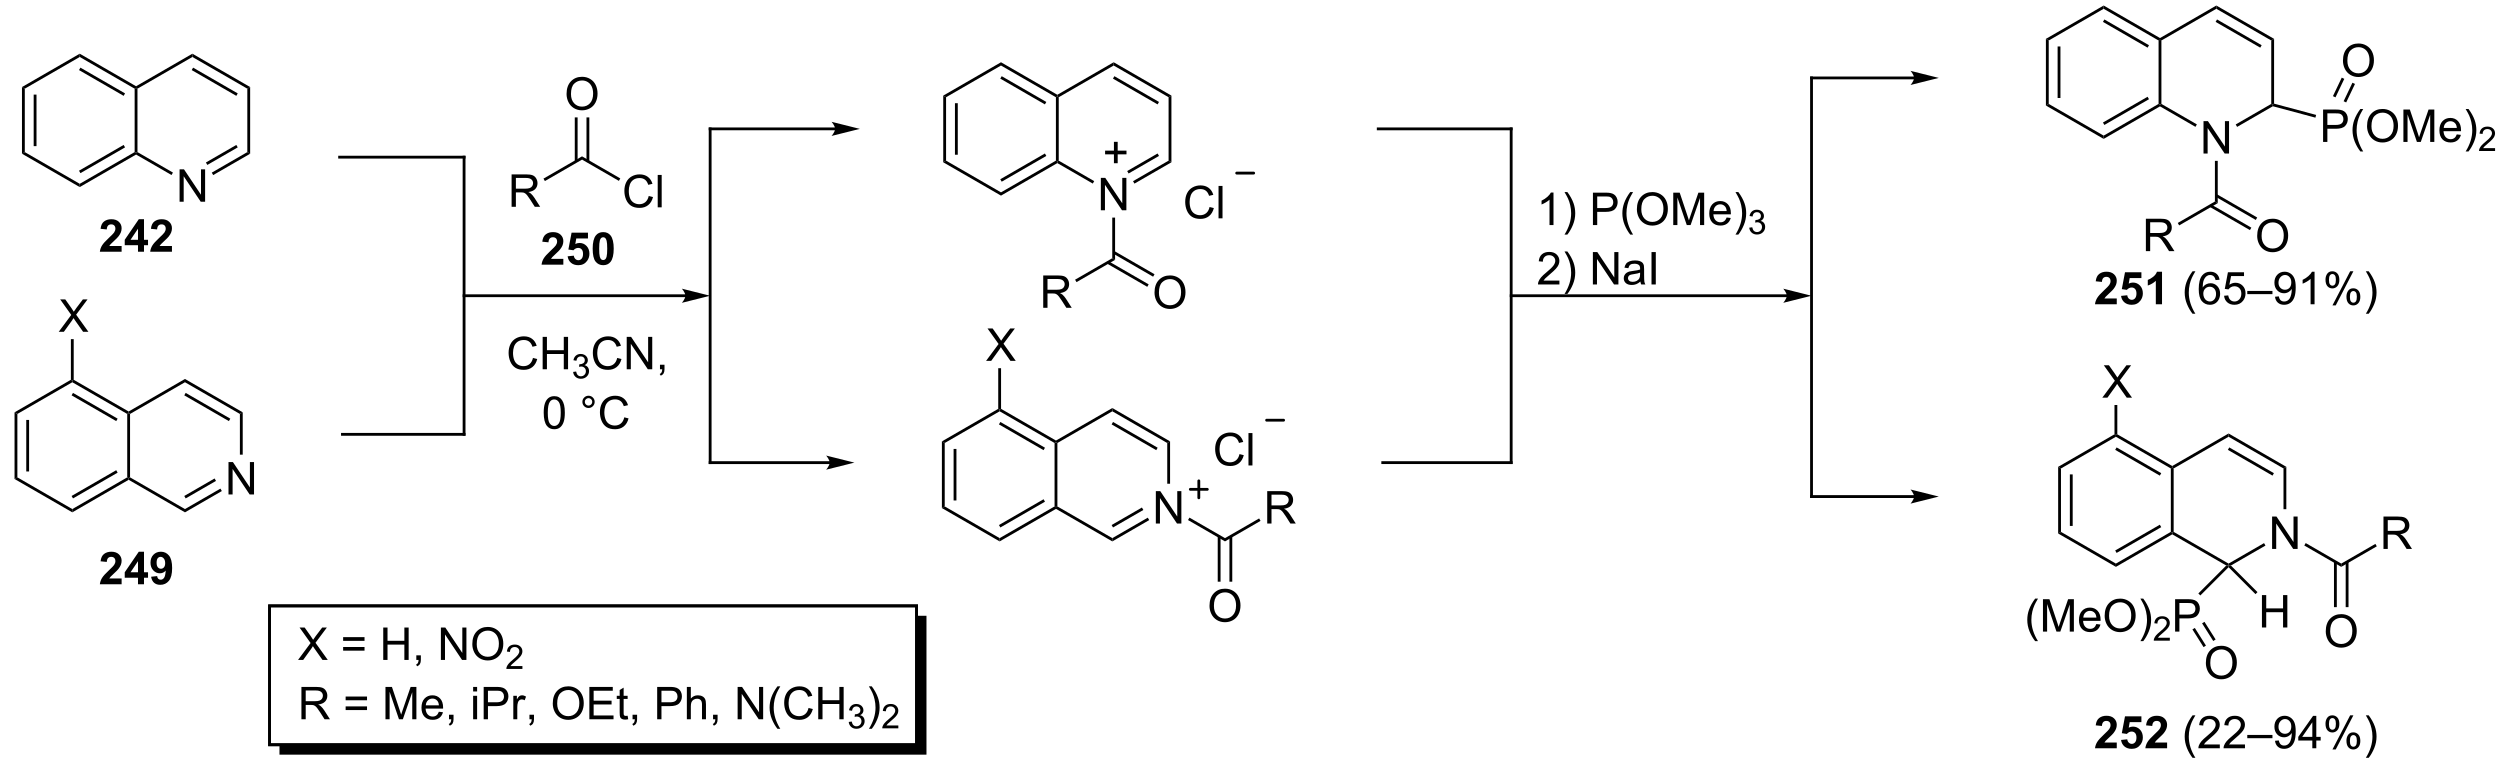 <?xml version="1.0" encoding="UTF-8"?>
<!DOCTYPE svg PUBLIC '-//W3C//DTD SVG 1.0//EN'
          'http://www.w3.org/TR/2001/REC-SVG-20010904/DTD/svg10.dtd'>
<svg stroke-dasharray="none" shape-rendering="auto" xmlns="http://www.w3.org/2000/svg" font-family="'Dialog'" text-rendering="auto" width="1024" fill-opacity="1" color-interpolation="auto" color-rendering="auto" preserveAspectRatio="xMidYMid meet" font-size="12px" viewBox="0 0 1024 318" fill="black" xmlns:xlink="http://www.w3.org/1999/xlink" stroke="black" image-rendering="auto" stroke-miterlimit="10" stroke-linecap="square" stroke-linejoin="miter" font-style="normal" stroke-width="1" height="318" stroke-dashoffset="0" font-weight="normal" stroke-opacity="1"
><!--Generated by the Batik Graphics2D SVG Generator--><defs id="genericDefs"
  /><g
  ><defs id="defs1"
    ><clipPath clipPathUnits="userSpaceOnUse" id="clipPath1"
      ><path d="M-1 0.646 L453.696 0.646 L453.696 141.411 L-1 141.411 L-1 0.646 Z"
      /></clipPath
      ><clipPath clipPathUnits="userSpaceOnUse" id="clipPath2"
      ><path d="M-1.6 17.499 L-1.6 153.951 L439.481 153.951 L439.481 17.499 Z"
      /></clipPath
      ><clipPath clipPathUnits="userSpaceOnUse" id="clipPath3"
      ><path d="M-1.6 17.499 L-1.6 153.378 L439.481 153.378 L439.481 17.499 Z"
      /></clipPath
    ></defs
    ><g transform="scale(2.252,2.252) translate(1,-0.646) matrix(1.029,0,0,1.029,1.646,-17.354)"
    ><path d="M0 90.384 L0.5 90.673 L0.5 101.884 L0 102.173 ZM2.07 91.724 L2.07 100.833 L2.57 100.833 L2.57 91.724 Z" stroke="none" clip-path="url(#clipPath3)"
    /></g
    ><g transform="matrix(2.317,0,0,2.317,5.958,-40.537)"
    ><path d="M0 102.173 L0.5 101.884 L10.209 107.49 L10.209 108.067 Z" stroke="none" clip-path="url(#clipPath3)"
    /></g
    ><g transform="matrix(2.317,0,0,2.317,5.958,-40.537)"
    ><path d="M10.209 108.067 L10.209 107.49 L19.919 101.884 L20.169 102.028 L20.169 102.317 ZM10.334 105.605 L18.224 101.05 L17.974 100.617 L10.084 105.172 Z" stroke="none" clip-path="url(#clipPath3)"
    /></g
    ><g transform="matrix(2.317,0,0,2.317,5.958,-40.537)"
    ><path d="M20.419 101.884 L20.169 102.028 L19.919 101.884 L19.919 90.673 L20.169 90.528 L20.419 90.673 Z" stroke="none" clip-path="url(#clipPath3)"
    /></g
    ><g transform="matrix(2.317,0,0,2.317,5.958,-40.537)"
    ><path d="M20.169 90.24 L20.169 90.528 L19.919 90.673 L10.209 85.067 L10.209 84.778 L10.459 84.634 ZM18.224 91.507 L10.334 86.952 L10.084 87.385 L17.974 91.94 Z" stroke="none" clip-path="url(#clipPath3)"
    /></g
    ><g transform="matrix(2.317,0,0,2.317,5.958,-40.537)"
    ><path d="M9.959 84.634 L10.209 84.778 L10.209 85.067 L0.5 90.673 L0 90.384 Z" stroke="none" clip-path="url(#clipPath3)"
    /></g
    ><g transform="matrix(2.317,0,0,2.317,5.958,-40.537)"
    ><path d="M37.822 104.903 L37.822 99.177 L38.6 99.177 L41.608 103.672 L41.608 99.177 L42.335 99.177 L42.335 104.903 L41.556 104.903 L38.548 100.403 L38.548 104.903 L37.822 104.903 Z" stroke="none" clip-path="url(#clipPath3)"
    /></g
    ><g transform="matrix(2.317,0,0,2.317,5.958,-40.537)"
    ><path d="M20.169 102.317 L20.169 102.028 L20.419 101.884 L30.128 107.49 L30.128 108.067 Z" stroke="none" clip-path="url(#clipPath3)"
    /></g
    ><g transform="matrix(2.317,0,0,2.317,5.958,-40.537)"
    ><path d="M30.128 108.067 L30.128 107.49 L36.397 103.871 L36.647 104.303 ZM30.253 105.605 L35.612 102.511 L35.362 102.078 L30.003 105.172 Z" stroke="none" clip-path="url(#clipPath3)"
    /></g
    ><g transform="matrix(2.317,0,0,2.317,5.958,-40.537)"
    ><path d="M40.337 97.869 L39.837 97.869 L39.837 90.673 L40.337 90.384 Z" stroke="none" clip-path="url(#clipPath3)"
    /></g
    ><g transform="matrix(2.317,0,0,2.317,5.958,-40.537)"
    ><path d="M40.337 90.384 L39.837 90.673 L30.128 85.067 L30.128 84.49 ZM38.142 91.507 L30.253 86.952 L30.003 87.385 L37.892 91.94 Z" stroke="none" clip-path="url(#clipPath3)"
    /></g
    ><g transform="matrix(2.317,0,0,2.317,5.958,-40.537)"
    ><path d="M30.128 84.49 L30.128 85.067 L20.419 90.673 L20.169 90.528 L20.169 90.24 Z" stroke="none" clip-path="url(#clipPath3)"
    /></g
    ><g transform="matrix(2.317,0,0,2.317,5.958,-40.537)"
    ><path d="M18.928 119.758 L18.928 120.778 L15.082 120.778 Q15.144 120.2 15.457 119.682 Q15.769 119.164 16.691 118.31 Q17.433 117.617 17.6 117.372 Q17.826 117.031 17.826 116.7 Q17.826 116.333 17.628 116.135 Q17.433 115.937 17.084 115.937 Q16.741 115.937 16.537 116.146 Q16.334 116.351 16.303 116.833 L15.209 116.724 Q15.308 115.817 15.824 115.424 Q16.339 115.028 17.113 115.028 Q17.959 115.028 18.444 115.487 Q18.928 115.942 18.928 116.622 Q18.928 117.008 18.79 117.359 Q18.652 117.708 18.35 118.091 Q18.152 118.344 17.631 118.82 Q17.113 119.297 16.972 119.453 Q16.834 119.609 16.748 119.758 L18.928 119.758 ZM21.823 120.778 L21.823 119.625 L19.479 119.625 L19.479 118.664 L21.963 115.028 L22.885 115.028 L22.885 118.661 L23.596 118.661 L23.596 119.625 L22.885 119.625 L22.885 120.778 L21.823 120.778 ZM21.823 118.661 L21.823 116.703 L20.507 118.661 L21.823 118.661 ZM24.144 119.453 L25.207 119.336 Q25.246 119.661 25.41 119.817 Q25.574 119.974 25.842 119.974 Q26.183 119.974 26.42 119.661 Q26.66 119.349 26.725 118.364 Q26.311 118.844 25.691 118.844 Q25.014 118.844 24.524 118.323 Q24.035 117.802 24.035 116.966 Q24.035 116.094 24.55 115.562 Q25.069 115.028 25.871 115.028 Q26.741 115.028 27.298 115.703 Q27.858 116.375 27.858 117.919 Q27.858 119.489 27.274 120.185 Q26.694 120.88 25.761 120.88 Q25.089 120.88 24.675 120.523 Q24.261 120.164 24.144 119.453 ZM26.628 117.054 Q26.628 116.523 26.384 116.231 Q26.139 115.937 25.819 115.937 Q25.514 115.937 25.313 116.179 Q25.113 116.419 25.113 116.966 Q25.113 117.521 25.332 117.781 Q25.55 118.039 25.878 118.039 Q26.194 118.039 26.41 117.789 Q26.628 117.539 26.628 117.054 Z" stroke="none" clip-path="url(#clipPath3)"
    /></g
    ><g transform="matrix(2.317,0,0,2.317,5.958,-40.537)"
    ><path d="M97.015 63.258 L97.015 64.278 L93.169 64.278 Q93.231 63.7 93.544 63.182 Q93.856 62.664 94.778 61.81 Q95.52 61.117 95.687 60.872 Q95.914 60.531 95.914 60.2 Q95.914 59.833 95.716 59.635 Q95.52 59.437 95.171 59.437 Q94.828 59.437 94.625 59.646 Q94.421 59.851 94.39 60.333 L93.296 60.224 Q93.395 59.318 93.911 58.924 Q94.427 58.528 95.2 58.528 Q96.046 58.528 96.531 58.987 Q97.015 59.443 97.015 60.122 Q97.015 60.508 96.877 60.859 Q96.739 61.208 96.437 61.591 Q96.239 61.843 95.718 62.32 Q95.2 62.797 95.059 62.953 Q94.921 63.109 94.836 63.258 L97.015 63.258 ZM97.774 62.804 L98.868 62.693 Q98.915 63.062 99.144 63.281 Q99.376 63.497 99.675 63.497 Q100.019 63.497 100.256 63.218 Q100.496 62.937 100.496 62.375 Q100.496 61.849 100.259 61.586 Q100.024 61.32 99.644 61.32 Q99.173 61.32 98.798 61.739 L97.907 61.609 L98.47 58.63 L101.371 58.63 L101.371 59.656 L99.3 59.656 L99.129 60.63 Q99.496 60.445 99.879 60.445 Q100.61 60.445 101.118 60.976 Q101.626 61.508 101.626 62.356 Q101.626 63.062 101.215 63.617 Q100.657 64.377 99.665 64.377 Q98.871 64.377 98.371 63.95 Q97.871 63.523 97.774 62.804 ZM104.062 58.528 Q104.895 58.528 105.364 59.122 Q105.921 59.825 105.921 61.453 Q105.921 63.078 105.359 63.789 Q104.895 64.377 104.062 64.377 Q103.226 64.377 102.713 63.734 Q102.203 63.091 102.203 61.443 Q102.203 59.825 102.765 59.114 Q103.231 58.528 104.062 58.528 ZM104.062 59.437 Q103.864 59.437 103.708 59.565 Q103.552 59.693 103.466 60.021 Q103.351 60.445 103.351 61.453 Q103.351 62.461 103.453 62.838 Q103.554 63.216 103.708 63.341 Q103.864 63.466 104.062 63.466 Q104.263 63.466 104.419 63.338 Q104.575 63.211 104.661 62.883 Q104.773 62.461 104.773 61.453 Q104.773 60.445 104.671 60.07 Q104.57 59.693 104.416 59.565 Q104.263 59.437 104.062 59.437 Z" stroke="none" clip-path="url(#clipPath3)"
    /></g
    ><g transform="matrix(2.317,0,0,2.317,5.958,-40.537)"
    ><path d="M194.349 46.351 L194.349 44.781 L192.789 44.781 L192.789 44.125 L194.349 44.125 L194.349 42.568 L195.013 42.568 L195.013 44.125 L196.57 44.125 L196.57 44.781 L195.013 44.781 L195.013 46.351 L194.349 46.351 Z" stroke="none" clip-path="url(#clipPath3)"
    /></g
    ><g transform="matrix(2.317,0,0,2.317,5.958,-40.537)"
    ><path d="M50.121 134.153 L52.334 131.169 L50.381 128.427 L51.285 128.427 L52.324 129.896 Q52.647 130.351 52.785 130.599 Q52.975 130.286 53.238 129.945 L54.389 128.427 L55.215 128.427 L53.202 131.125 L55.371 134.153 L54.433 134.153 L52.991 132.109 Q52.871 131.935 52.741 131.726 Q52.55 132.039 52.467 132.156 L51.03 134.153 L50.121 134.153 ZM61.87 130.786 L58.088 130.786 L58.088 130.13 L61.87 130.13 L61.87 130.786 ZM61.87 132.523 L58.088 132.523 L58.088 131.867 L61.87 131.867 L61.87 132.523 ZM65.178 134.153 L65.178 128.427 L65.936 128.427 L65.936 130.778 L68.912 130.778 L68.912 128.427 L69.67 128.427 L69.67 134.153 L68.912 134.153 L68.912 131.453 L65.936 131.453 L65.936 134.153 L65.178 134.153 ZM71.026 134.153 L71.026 133.351 L71.828 133.351 L71.828 134.153 Q71.828 134.596 71.671 134.867 Q71.515 135.138 71.174 135.286 L70.979 134.987 Q71.203 134.888 71.307 134.698 Q71.414 134.51 71.424 134.153 L71.026 134.153 ZM75.37 134.153 L75.37 128.427 L76.148 128.427 L79.156 132.922 L79.156 128.427 L79.882 128.427 L79.882 134.153 L79.104 134.153 L76.096 129.653 L76.096 134.153 L75.37 134.153 ZM80.925 131.364 Q80.925 129.937 81.691 129.133 Q82.457 128.325 83.668 128.325 Q84.459 128.325 85.095 128.706 Q85.733 129.083 86.066 129.76 Q86.402 130.437 86.402 131.297 Q86.402 132.169 86.05 132.857 Q85.699 133.544 85.053 133.898 Q84.41 134.252 83.662 134.252 Q82.855 134.252 82.217 133.862 Q81.582 133.469 81.254 132.794 Q80.925 132.117 80.925 131.364 ZM81.707 131.375 Q81.707 132.411 82.261 133.008 Q82.819 133.601 83.66 133.601 Q84.514 133.601 85.066 133 Q85.621 132.398 85.621 131.294 Q85.621 130.594 85.384 130.073 Q85.147 129.552 84.691 129.265 Q84.238 128.976 83.67 128.976 Q82.866 128.976 82.285 129.531 Q81.707 130.083 81.707 131.375 Z" stroke="none" clip-path="url(#clipPath3)"
    /></g
    ><g transform="matrix(2.317,0,0,2.317,5.958,-40.537)"
    ><path d="M89.782 135.246 L89.782 135.753 L86.942 135.753 Q86.936 135.562 87.004 135.386 Q87.112 135.097 87.35 134.816 Q87.59 134.535 88.041 134.166 Q88.741 133.591 88.987 133.255 Q89.233 132.919 89.233 132.621 Q89.233 132.308 89.008 132.093 Q88.785 131.876 88.424 131.876 Q88.043 131.876 87.815 132.105 Q87.586 132.333 87.584 132.738 L87.041 132.683 Q87.098 132.076 87.461 131.759 Q87.825 131.441 88.436 131.441 Q89.055 131.441 89.414 131.785 Q89.776 132.126 89.776 132.632 Q89.776 132.89 89.67 133.14 Q89.565 133.388 89.319 133.664 Q89.075 133.939 88.506 134.419 Q88.032 134.818 87.897 134.96 Q87.762 135.103 87.674 135.246 L89.782 135.246 Z" stroke="none" clip-path="url(#clipPath3)"
    /></g
    ><g transform="matrix(2.317,0,0,2.317,5.958,-40.537)"
    ><path d="M50.715 144.653 L50.715 138.927 L53.254 138.927 Q54.019 138.927 54.418 139.081 Q54.816 139.234 55.053 139.625 Q55.293 140.015 55.293 140.489 Q55.293 141.099 54.897 141.518 Q54.504 141.935 53.678 142.047 Q53.98 142.192 54.136 142.333 Q54.467 142.638 54.764 143.094 L55.761 144.653 L54.808 144.653 L54.05 143.461 Q53.717 142.945 53.501 142.672 Q53.287 142.398 53.118 142.289 Q52.949 142.179 52.772 142.138 Q52.644 142.109 52.35 142.109 L51.472 142.109 L51.472 144.653 L50.715 144.653 ZM51.472 141.453 L53.1 141.453 Q53.621 141.453 53.912 141.346 Q54.207 141.239 54.358 141.002 Q54.511 140.765 54.511 140.489 Q54.511 140.083 54.215 139.823 Q53.92 139.56 53.285 139.56 L51.472 139.56 L51.472 141.453 ZM62.311 141.286 L58.53 141.286 L58.53 140.63 L62.311 140.63 L62.311 141.286 ZM62.311 143.023 L58.53 143.023 L58.53 142.367 L62.311 142.367 L62.311 143.023 ZM65.573 144.653 L65.573 138.927 L66.713 138.927 L68.07 142.982 Q68.257 143.547 68.343 143.828 Q68.44 143.515 68.648 142.911 L70.018 138.927 L71.039 138.927 L71.039 144.653 L70.307 144.653 L70.307 139.859 L68.643 144.653 L67.961 144.653 L66.304 139.778 L66.304 144.653 L65.573 144.653 ZM75.01 143.317 L75.737 143.406 Q75.565 144.044 75.099 144.396 Q74.635 144.747 73.914 144.747 Q73.002 144.747 72.468 144.187 Q71.937 143.625 71.937 142.614 Q71.937 141.567 72.476 140.989 Q73.015 140.411 73.875 140.411 Q74.705 140.411 75.231 140.979 Q75.76 141.544 75.76 142.57 Q75.76 142.633 75.757 142.758 L72.664 142.758 Q72.703 143.442 73.049 143.807 Q73.398 144.169 73.916 144.169 Q74.304 144.169 74.578 143.966 Q74.851 143.763 75.01 143.317 ZM72.703 142.179 L75.018 142.179 Q74.971 141.656 74.752 141.396 Q74.416 140.989 73.882 140.989 Q73.398 140.989 73.067 141.315 Q72.737 141.638 72.703 142.179 ZM76.803 144.653 L76.803 143.851 L77.605 143.851 L77.605 144.653 Q77.605 145.096 77.449 145.367 Q77.293 145.638 76.951 145.786 L76.756 145.487 Q76.98 145.388 77.084 145.198 Q77.191 145.01 77.201 144.653 L76.803 144.653 ZM81.069 139.734 L81.069 138.927 L81.772 138.927 L81.772 139.734 L81.069 139.734 ZM81.069 144.653 L81.069 140.505 L81.772 140.505 L81.772 144.653 L81.069 144.653 ZM82.932 144.653 L82.932 138.927 L85.093 138.927 Q85.664 138.927 85.963 138.982 Q86.385 139.052 86.669 139.25 Q86.955 139.445 87.13 139.802 Q87.304 140.156 87.304 140.583 Q87.304 141.312 86.838 141.82 Q86.375 142.325 85.159 142.325 L83.69 142.325 L83.69 144.653 L82.932 144.653 ZM83.69 141.648 L85.171 141.648 Q85.906 141.648 86.213 141.375 Q86.523 141.101 86.523 140.607 Q86.523 140.247 86.341 139.992 Q86.159 139.734 85.862 139.653 Q85.671 139.601 85.156 139.601 L83.69 139.601 L83.69 141.648 ZM88.171 144.653 L88.171 140.505 L88.804 140.505 L88.804 141.133 Q89.046 140.692 89.25 140.552 Q89.455 140.411 89.703 140.411 Q90.057 140.411 90.424 140.638 L90.182 141.289 Q89.924 141.138 89.666 141.138 Q89.437 141.138 89.252 141.276 Q89.07 141.414 88.992 141.661 Q88.875 142.036 88.875 142.482 L88.875 144.653 L88.171 144.653 ZM91.026 144.653 L91.026 143.851 L91.828 143.851 L91.828 144.653 Q91.828 145.096 91.671 145.367 Q91.515 145.638 91.174 145.786 L90.979 145.487 Q91.203 145.388 91.307 145.198 Q91.414 145.01 91.424 144.653 L91.026 144.653 ZM95.148 141.864 Q95.148 140.437 95.914 139.633 Q96.679 138.825 97.89 138.825 Q98.682 138.825 99.317 139.206 Q99.955 139.583 100.289 140.26 Q100.625 140.937 100.625 141.797 Q100.625 142.669 100.273 143.357 Q99.921 144.044 99.276 144.398 Q98.632 144.752 97.885 144.752 Q97.078 144.752 96.44 144.362 Q95.804 143.969 95.476 143.294 Q95.148 142.617 95.148 141.864 ZM95.929 141.875 Q95.929 142.911 96.484 143.508 Q97.041 144.101 97.882 144.101 Q98.737 144.101 99.289 143.5 Q99.843 142.898 99.843 141.794 Q99.843 141.094 99.606 140.573 Q99.37 140.052 98.914 139.765 Q98.461 139.476 97.893 139.476 Q97.088 139.476 96.507 140.031 Q95.929 140.583 95.929 141.875 ZM101.616 144.653 L101.616 138.927 L105.756 138.927 L105.756 139.601 L102.373 139.601 L102.373 141.357 L105.543 141.357 L105.543 142.028 L102.373 142.028 L102.373 143.976 L105.889 143.976 L105.889 144.653 L101.616 144.653 ZM108.381 144.023 L108.483 144.646 Q108.186 144.708 107.951 144.708 Q107.569 144.708 107.358 144.588 Q107.147 144.466 107.061 144.268 Q106.975 144.07 106.975 143.437 L106.975 141.052 L106.459 141.052 L106.459 140.505 L106.975 140.505 L106.975 139.476 L107.675 139.054 L107.675 140.505 L108.381 140.505 L108.381 141.052 L107.675 141.052 L107.675 143.476 Q107.675 143.778 107.712 143.864 Q107.748 143.95 107.832 144.002 Q107.918 144.052 108.074 144.052 Q108.191 144.052 108.381 144.023 ZM109.252 144.653 L109.252 143.851 L110.054 143.851 L110.054 144.653 Q110.054 145.096 109.898 145.367 Q109.742 145.638 109.401 145.786 L109.205 145.487 Q109.429 145.388 109.534 145.198 Q109.64 145.01 109.651 144.653 L109.252 144.653 ZM113.604 144.653 L113.604 138.927 L115.765 138.927 Q116.336 138.927 116.635 138.982 Q117.057 139.052 117.341 139.25 Q117.627 139.445 117.802 139.802 Q117.976 140.156 117.976 140.583 Q117.976 141.312 117.51 141.82 Q117.046 142.325 115.83 142.325 L114.362 142.325 L114.362 144.653 L113.604 144.653 ZM114.362 141.648 L115.843 141.648 Q116.578 141.648 116.885 141.375 Q117.195 141.101 117.195 140.607 Q117.195 140.247 117.013 139.992 Q116.83 139.734 116.534 139.653 Q116.343 139.601 115.828 139.601 L114.362 139.601 L114.362 141.648 ZM118.851 144.653 L118.851 138.927 L119.554 138.927 L119.554 140.982 Q120.046 140.411 120.796 140.411 Q121.257 140.411 121.596 140.594 Q121.937 140.773 122.083 141.094 Q122.229 141.414 122.229 142.023 L122.229 144.653 L121.526 144.653 L121.526 142.023 Q121.526 141.497 121.296 141.258 Q121.07 141.015 120.651 141.015 Q120.338 141.015 120.062 141.179 Q119.789 141.341 119.671 141.619 Q119.554 141.896 119.554 142.383 L119.554 144.653 L118.851 144.653 ZM123.483 144.653 L123.483 143.851 L124.285 143.851 L124.285 144.653 Q124.285 145.096 124.129 145.367 Q123.972 145.638 123.631 145.786 L123.436 145.487 Q123.66 145.388 123.764 145.198 Q123.871 145.01 123.881 144.653 L123.483 144.653 ZM127.826 144.653 L127.826 138.927 L128.605 138.927 L131.613 143.422 L131.613 138.927 L132.339 138.927 L132.339 144.653 L131.561 144.653 L128.553 140.153 L128.553 144.653 L127.826 144.653 ZM134.867 146.338 Q134.284 145.604 133.88 144.619 Q133.479 143.633 133.479 142.578 Q133.479 141.648 133.781 140.797 Q134.132 139.81 134.867 138.828 L135.369 138.828 Q134.898 139.64 134.744 139.989 Q134.507 140.528 134.369 141.114 Q134.203 141.844 134.203 142.583 Q134.203 144.461 135.369 146.338 L134.867 146.338 ZM140.362 142.646 L141.119 142.836 Q140.882 143.771 140.263 144.263 Q139.643 144.752 138.75 144.752 Q137.823 144.752 137.242 144.375 Q136.664 143.997 136.359 143.284 Q136.057 142.567 136.057 141.747 Q136.057 140.851 136.398 140.187 Q136.742 139.521 137.372 139.174 Q138.002 138.828 138.76 138.828 Q139.619 138.828 140.205 139.265 Q140.791 139.703 141.023 140.497 L140.276 140.672 Q140.078 140.047 139.698 139.763 Q139.32 139.476 138.744 139.476 Q138.086 139.476 137.64 139.794 Q137.198 140.109 137.018 140.643 Q136.838 141.177 136.838 141.742 Q136.838 142.474 137.052 143.018 Q137.265 143.562 137.713 143.833 Q138.164 144.101 138.687 144.101 Q139.323 144.101 139.763 143.734 Q140.205 143.367 140.362 142.646 ZM142.077 144.653 L142.077 138.927 L142.834 138.927 L142.834 141.278 L145.811 141.278 L145.811 138.927 L146.569 138.927 L146.569 144.653 L145.811 144.653 L145.811 141.953 L142.834 141.953 L142.834 144.653 L142.077 144.653 Z" stroke="none" clip-path="url(#clipPath3)"
    /></g
    ><g transform="matrix(2.317,0,0,2.317,5.958,-40.537)"
    ><path d="M147.465 145.119 L147.993 145.048 Q148.084 145.498 148.301 145.695 Q148.52 145.892 148.834 145.892 Q149.205 145.892 149.461 145.634 Q149.719 145.376 149.719 144.996 Q149.719 144.632 149.481 144.398 Q149.244 144.162 148.877 144.162 Q148.729 144.162 148.506 144.22 L148.565 143.757 Q148.618 143.763 148.649 143.763 Q148.987 143.763 149.256 143.587 Q149.526 143.412 149.526 143.044 Q149.526 142.755 149.328 142.566 Q149.133 142.375 148.823 142.375 Q148.514 142.375 148.309 142.568 Q148.104 142.761 148.045 143.148 L147.518 143.054 Q147.615 142.523 147.957 142.232 Q148.301 141.941 148.811 141.941 Q149.162 141.941 149.457 142.091 Q149.754 142.242 149.911 142.503 Q150.067 142.763 150.067 143.056 Q150.067 143.335 149.916 143.564 Q149.768 143.792 149.475 143.927 Q149.856 144.015 150.067 144.292 Q150.278 144.568 150.278 144.984 Q150.278 145.546 149.868 145.939 Q149.457 146.33 148.83 146.33 Q148.266 146.33 147.891 145.994 Q147.518 145.656 147.465 145.119 Z" stroke="none" clip-path="url(#clipPath3)"
    /></g
    ><g transform="matrix(2.317,0,0,2.317,5.958,-40.537)"
    ><path d="M151.54 146.338 L151.035 146.338 Q152.204 144.461 152.204 142.583 Q152.204 141.849 152.035 141.125 Q151.902 140.539 151.665 140 Q151.511 139.648 151.035 138.828 L151.54 138.828 Q152.274 139.81 152.626 140.797 Q152.925 141.648 152.925 142.578 Q152.925 143.633 152.522 144.619 Q152.118 145.604 151.54 146.338 Z" stroke="none" clip-path="url(#clipPath3)"
    /></g
    ><g transform="matrix(2.317,0,0,2.317,5.958,-40.537)"
    ><path d="M156.236 145.746 L156.236 146.253 L153.396 146.253 Q153.39 146.062 153.458 145.886 Q153.566 145.597 153.804 145.316 Q154.044 145.035 154.495 144.666 Q155.195 144.091 155.441 143.755 Q155.687 143.419 155.687 143.121 Q155.687 142.808 155.462 142.593 Q155.24 142.376 154.878 142.376 Q154.497 142.376 154.269 142.605 Q154.04 142.833 154.038 143.238 L153.495 143.183 Q153.552 142.576 153.915 142.259 Q154.279 141.941 154.89 141.941 Q155.509 141.941 155.869 142.285 Q156.23 142.626 156.23 143.132 Q156.23 143.39 156.124 143.64 Q156.019 143.888 155.773 144.164 Q155.529 144.439 154.96 144.919 Q154.486 145.318 154.351 145.46 Q154.216 145.603 154.128 145.746 L156.236 145.746 Z" stroke="none" clip-path="url(#clipPath3)"
    /></g
    ><g stroke-width="0.5" transform="matrix(2.317,0,0,2.317,5.958,-40.537)"
    ><path fill="none" d="M159.461 124.603 L45.084 124.603 L45.084 149.153 L159.461 149.153 Z" clip-path="url(#clipPath3)"
    /></g
    ><g stroke-width="0.5" transform="matrix(2.317,0,0,2.317,5.958,-40.537)"
    ><path fill="none" d="M159.461 124.603 L45.084 124.603 L45.084 149.153 L159.461 149.153 Z" clip-path="url(#clipPath3)"
    /></g
    ><g transform="matrix(2.317,0,0,2.317,5.958,-40.537)"
    ><path d="M159.461 126.353 L159.461 149.153 L46.834 149.153 L46.834 150.903 L161.211 150.903 L161.211 126.353 ZM-9016.987 1666.386 L-9016.987 1967.738 L-2476.017 1967.738 L-2476.017 1666.386 Z" stroke="none" clip-path="url(#clipPath3)"
    /></g
    ><g transform="matrix(2.317,0,0,2.317,5.958,-40.537)"
    ><path d="M7.808 76.153 L10.022 73.169 L8.069 70.427 L8.972 70.427 L10.011 71.896 Q10.334 72.351 10.472 72.599 Q10.662 72.286 10.925 71.945 L12.076 70.427 L12.902 70.427 L10.889 73.125 L13.058 76.153 L12.121 76.153 L10.678 74.109 Q10.558 73.935 10.428 73.726 Q10.238 74.039 10.155 74.156 L8.717 76.153 L7.808 76.153 Z" stroke="none" clip-path="url(#clipPath3)"
    /></g
    ><g transform="matrix(2.317,0,0,2.317,5.958,-40.537)"
    ><path d="M10.459 84.634 L10.209 84.778 L9.959 84.634 L9.959 77.453 L10.459 77.453 Z" stroke="none" clip-path="url(#clipPath3)"
    /></g
    ><g transform="matrix(2.317,0,0,2.317,5.958,-40.537)"
    ><path d="M87.869 54.049 L87.869 48.322 L90.408 48.322 Q91.174 48.322 91.572 48.476 Q91.971 48.63 92.207 49.02 Q92.447 49.411 92.447 49.885 Q92.447 50.494 92.051 50.913 Q91.658 51.33 90.832 51.442 Q91.135 51.588 91.291 51.728 Q91.621 52.033 91.918 52.489 L92.916 54.049 L91.963 54.049 L91.205 52.856 Q90.871 52.34 90.655 52.067 Q90.442 51.794 90.273 51.684 Q90.103 51.575 89.926 51.533 Q89.799 51.505 89.504 51.505 L88.627 51.505 L88.627 54.049 L87.869 54.049 ZM88.627 50.848 L90.254 50.848 Q90.775 50.848 91.067 50.742 Q91.361 50.635 91.512 50.398 Q91.666 50.161 91.666 49.885 Q91.666 49.478 91.369 49.218 Q91.075 48.955 90.439 48.955 L88.627 48.955 L88.627 50.848 Z" stroke="none" clip-path="url(#clipPath3)"
    /></g
    ><g transform="matrix(2.317,0,0,2.317,5.958,-40.537)"
    ><path d="M93.754 49.505 L93.504 49.072 L100.323 45.135 L100.323 45.712 Z" stroke="none" clip-path="url(#clipPath3)"
    /></g
    ><g transform="matrix(2.317,0,0,2.317,5.958,-40.537)"
    ><path d="M97.586 34.11 Q97.586 32.683 98.352 31.878 Q99.117 31.071 100.328 31.071 Q101.12 31.071 101.755 31.451 Q102.393 31.828 102.727 32.505 Q103.063 33.183 103.063 34.042 Q103.063 34.914 102.711 35.602 Q102.359 36.289 101.714 36.644 Q101.07 36.998 100.323 36.998 Q99.516 36.998 98.878 36.607 Q98.242 36.214 97.914 35.539 Q97.586 34.862 97.586 34.11 ZM98.367 34.12 Q98.367 35.157 98.922 35.753 Q99.479 36.347 100.32 36.347 Q101.175 36.347 101.727 35.745 Q102.281 35.144 102.281 34.039 Q102.281 33.339 102.044 32.818 Q101.807 32.297 101.352 32.011 Q100.898 31.722 100.331 31.722 Q99.526 31.722 98.945 32.276 Q98.367 32.828 98.367 34.12 Z" stroke="none" clip-path="url(#clipPath3)"
    /></g
    ><g transform="matrix(2.317,0,0,2.317,5.958,-40.537)"
    ><path d="M101.608 46.021 L101.608 38.25 L101.108 38.25 L101.108 46.021 ZM99.538 46.021 L99.538 38.25 L99.038 38.25 L99.038 46.021 Z" stroke="none" clip-path="url(#clipPath3)"
    /></g
    ><g transform="matrix(2.317,0,0,2.317,5.958,-40.537)"
    ><path d="M112.11 52.141 L112.868 52.331 Q112.631 53.266 112.011 53.758 Q111.392 54.248 110.499 54.248 Q109.571 54.248 108.991 53.87 Q108.412 53.492 108.108 52.779 Q107.806 52.063 107.806 51.242 Q107.806 50.347 108.147 49.683 Q108.491 49.016 109.121 48.669 Q109.751 48.323 110.509 48.323 Q111.368 48.323 111.954 48.761 Q112.54 49.198 112.772 49.992 L112.025 50.167 Q111.827 49.542 111.446 49.258 Q111.069 48.972 110.493 48.972 Q109.834 48.972 109.389 49.289 Q108.946 49.604 108.767 50.138 Q108.587 50.672 108.587 51.237 Q108.587 51.969 108.8 52.513 Q109.014 53.058 109.462 53.328 Q109.912 53.597 110.436 53.597 Q111.071 53.597 111.511 53.229 Q111.954 52.862 112.11 52.141 ZM113.698 54.149 L113.698 48.422 L114.401 48.422 L114.401 54.149 L113.698 54.149 Z" stroke="none" clip-path="url(#clipPath3)"
    /></g
    ><g transform="matrix(2.317,0,0,2.317,5.958,-40.537)"
    ><path d="M100.323 45.712 L100.323 45.135 L107.084 49.038 L106.834 49.471 Z" stroke="none" clip-path="url(#clipPath3)"
    /></g
    ><g transform="matrix(2.317,0,0,2.317,5.958,-40.537)"
    ><path d="M91.644 80.771 L92.401 80.961 Q92.165 81.896 91.545 82.388 Q90.925 82.877 90.032 82.877 Q89.105 82.877 88.524 82.5 Q87.946 82.122 87.641 81.409 Q87.339 80.692 87.339 79.872 Q87.339 78.976 87.68 78.312 Q88.024 77.646 88.654 77.299 Q89.284 76.953 90.042 76.953 Q90.901 76.953 91.487 77.39 Q92.073 77.828 92.305 78.622 L91.558 78.797 Q91.36 78.172 90.98 77.888 Q90.602 77.601 90.026 77.601 Q89.368 77.601 88.922 77.919 Q88.48 78.234 88.3 78.768 Q88.12 79.302 88.12 79.867 Q88.12 80.599 88.334 81.143 Q88.547 81.687 88.995 81.958 Q89.446 82.226 89.969 82.226 Q90.605 82.226 91.045 81.859 Q91.487 81.492 91.644 80.771 ZM93.359 82.778 L93.359 77.052 L94.116 77.052 L94.116 79.403 L97.093 79.403 L97.093 77.052 L97.851 77.052 L97.851 82.778 L97.093 82.778 L97.093 80.078 L94.116 80.078 L94.116 82.778 L93.359 82.778 Z" stroke="none" clip-path="url(#clipPath3)"
    /></g
    ><g transform="matrix(2.317,0,0,2.317,5.958,-40.537)"
    ><path d="M98.747 83.244 L99.275 83.173 Q99.366 83.623 99.583 83.82 Q99.802 84.017 100.116 84.017 Q100.487 84.017 100.743 83.759 Q101.001 83.501 101.001 83.121 Q101.001 82.757 100.763 82.523 Q100.526 82.287 100.159 82.287 Q100.011 82.287 99.788 82.345 L99.847 81.882 Q99.9 81.888 99.931 81.888 Q100.269 81.888 100.538 81.712 Q100.808 81.537 100.808 81.169 Q100.808 80.88 100.61 80.691 Q100.415 80.499 100.105 80.499 Q99.796 80.499 99.591 80.693 Q99.386 80.886 99.327 81.273 L98.8 81.179 Q98.897 80.648 99.239 80.357 Q99.583 80.066 100.093 80.066 Q100.444 80.066 100.739 80.216 Q101.036 80.367 101.192 80.628 Q101.349 80.888 101.349 81.181 Q101.349 81.46 101.198 81.689 Q101.05 81.918 100.757 82.052 Q101.138 82.14 101.349 82.418 Q101.56 82.693 101.56 83.109 Q101.56 83.671 101.15 84.064 Q100.739 84.455 100.112 84.455 Q99.548 84.455 99.173 84.119 Q98.8 83.781 98.747 83.244 Z" stroke="none" clip-path="url(#clipPath3)"
    /></g
    ><g transform="matrix(2.317,0,0,2.317,5.958,-40.537)"
    ><path d="M106.535 80.771 L107.293 80.961 Q107.056 81.896 106.436 82.388 Q105.817 82.877 104.923 82.877 Q103.996 82.877 103.415 82.5 Q102.837 82.122 102.533 81.409 Q102.231 80.692 102.231 79.872 Q102.231 78.976 102.572 78.312 Q102.915 77.646 103.546 77.299 Q104.176 76.953 104.934 76.953 Q105.793 76.953 106.379 77.39 Q106.965 77.828 107.197 78.622 L106.449 78.797 Q106.251 78.172 105.871 77.888 Q105.494 77.601 104.918 77.601 Q104.259 77.601 103.814 77.919 Q103.371 78.234 103.192 78.768 Q103.012 79.302 103.012 79.867 Q103.012 80.599 103.225 81.143 Q103.439 81.687 103.887 81.958 Q104.337 82.226 104.861 82.226 Q105.496 82.226 105.936 81.859 Q106.379 81.492 106.535 80.771 ZM108.219 82.778 L108.219 77.052 L108.998 77.052 L112.005 81.547 L112.005 77.052 L112.732 77.052 L112.732 82.778 L111.953 82.778 L108.945 78.278 L108.945 82.778 L108.219 82.778 ZM114.098 82.778 L114.098 81.976 L114.9 81.976 L114.9 82.778 Q114.9 83.221 114.744 83.492 Q114.587 83.763 114.246 83.911 L114.051 83.612 Q114.275 83.513 114.379 83.323 Q114.486 83.135 114.496 82.778 L114.098 82.778 Z" stroke="none" clip-path="url(#clipPath3)"
    /></g
    ><g transform="matrix(2.317,0,0,2.317,5.958,-40.537)"
    ><path d="M93.546 90.453 Q93.546 89.437 93.754 88.82 Q93.963 88.2 94.374 87.864 Q94.788 87.528 95.413 87.528 Q95.874 87.528 96.22 87.713 Q96.569 87.898 96.796 88.25 Q97.022 88.599 97.15 89.101 Q97.28 89.601 97.28 90.453 Q97.28 91.461 97.072 92.081 Q96.866 92.7 96.452 93.039 Q96.041 93.377 95.413 93.377 Q94.585 93.377 94.111 92.781 Q93.546 92.067 93.546 90.453 ZM94.267 90.453 Q94.267 91.864 94.598 92.331 Q94.929 92.797 95.413 92.797 Q95.897 92.797 96.225 92.328 Q96.556 91.859 96.556 90.453 Q96.556 89.039 96.225 88.575 Q95.897 88.109 95.405 88.109 Q94.921 88.109 94.632 88.521 Q94.267 89.044 94.267 90.453 ZM100.384 88.536 Q100.384 88.086 100.702 87.771 Q101.022 87.453 101.468 87.453 Q101.921 87.453 102.236 87.771 Q102.554 88.086 102.554 88.536 Q102.554 88.984 102.233 89.304 Q101.916 89.622 101.468 89.622 Q101.022 89.622 100.702 89.307 Q100.384 88.989 100.384 88.536 ZM100.811 88.536 Q100.811 88.81 101.004 89.002 Q101.197 89.195 101.47 89.195 Q101.741 89.195 101.934 89.002 Q102.127 88.81 102.127 88.536 Q102.127 88.263 101.934 88.07 Q101.741 87.875 101.47 87.875 Q101.197 87.875 101.004 88.07 Q100.811 88.263 100.811 88.536 ZM107.787 91.271 L108.544 91.461 Q108.308 92.396 107.688 92.888 Q107.068 93.377 106.175 93.377 Q105.248 93.377 104.667 93 Q104.089 92.622 103.784 91.909 Q103.482 91.192 103.482 90.372 Q103.482 89.476 103.823 88.812 Q104.167 88.146 104.797 87.799 Q105.427 87.453 106.185 87.453 Q107.044 87.453 107.63 87.89 Q108.216 88.328 108.448 89.122 L107.701 89.297 Q107.503 88.672 107.123 88.388 Q106.745 88.101 106.169 88.101 Q105.511 88.101 105.065 88.419 Q104.623 88.734 104.443 89.268 Q104.263 89.802 104.263 90.367 Q104.263 91.099 104.477 91.643 Q104.69 92.187 105.138 92.458 Q105.589 92.726 106.112 92.726 Q106.748 92.726 107.188 92.359 Q107.63 91.992 107.787 91.271 Z" stroke="none" clip-path="url(#clipPath3)"
    /></g
    ><g transform="matrix(2.317,0,0,2.317,5.958,-40.537)"
    ><path d="M163.937 95.522 L164.437 95.81 L164.437 107.022 L163.937 107.31 ZM166.007 96.861 L166.007 105.971 L166.507 105.971 L166.507 96.861 Z" stroke="none" clip-path="url(#clipPath3)"
    /></g
    ><g transform="matrix(2.317,0,0,2.317,5.958,-40.537)"
    ><path d="M163.937 107.31 L164.437 107.022 L174.146 112.627 L174.146 113.205 Z" stroke="none" clip-path="url(#clipPath3)"
    /></g
    ><g transform="matrix(2.317,0,0,2.317,5.958,-40.537)"
    ><path d="M174.146 113.205 L174.146 112.627 L183.855 107.022 L184.105 107.166 L184.105 107.455 ZM174.271 110.742 L182.16 106.187 L181.91 105.754 L174.021 110.309 Z" stroke="none" clip-path="url(#clipPath3)"
    /></g
    ><g transform="matrix(2.317,0,0,2.317,5.958,-40.537)"
    ><path d="M184.355 107.022 L184.105 107.166 L183.855 107.022 L183.855 95.81 L184.105 95.666 L184.355 95.81 Z" stroke="none" clip-path="url(#clipPath3)"
    /></g
    ><g transform="matrix(2.317,0,0,2.317,5.958,-40.537)"
    ><path d="M184.105 95.377 L184.105 95.666 L183.855 95.81 L174.146 90.205 L174.146 89.916 L174.396 89.772 ZM182.16 96.644 L174.271 92.09 L174.021 92.523 L181.91 97.078 Z" stroke="none" clip-path="url(#clipPath3)"
    /></g
    ><g transform="matrix(2.317,0,0,2.317,5.958,-40.537)"
    ><path d="M173.896 89.772 L174.146 89.916 L174.146 90.205 L164.437 95.81 L163.937 95.522 Z" stroke="none" clip-path="url(#clipPath3)"
    /></g
    ><g transform="matrix(2.317,0,0,2.317,5.958,-40.537)"
    ><path d="M201.758 110.041 L201.758 104.314 L202.537 104.314 L205.545 108.809 L205.545 104.314 L206.271 104.314 L206.271 110.041 L205.493 110.041 L202.485 105.541 L202.485 110.041 L201.758 110.041 Z" stroke="none" clip-path="url(#clipPath3)"
    /></g
    ><g transform="matrix(2.317,0,0,2.317,5.958,-40.537)"
    ><path d="M184.105 107.455 L184.105 107.166 L184.355 107.022 L194.065 112.627 L194.065 113.205 Z" stroke="none" clip-path="url(#clipPath3)"
    /></g
    ><g transform="matrix(2.317,0,0,2.317,5.958,-40.537)"
    ><path d="M194.065 113.205 L194.065 112.627 L200.333 109.008 L200.583 109.441 ZM194.19 110.742 L199.548 107.648 L199.298 107.215 L193.94 110.309 Z" stroke="none" clip-path="url(#clipPath3)"
    /></g
    ><g transform="matrix(2.317,0,0,2.317,5.958,-40.537)"
    ><path d="M204.274 103.007 L203.774 103.007 L203.774 95.81 L204.274 95.522 Z" stroke="none" clip-path="url(#clipPath3)"
    /></g
    ><g transform="matrix(2.317,0,0,2.317,5.958,-40.537)"
    ><path d="M204.274 95.522 L203.774 95.81 L194.065 90.205 L194.065 89.627 ZM202.079 96.644 L194.19 92.09 L193.94 92.523 L201.829 97.078 Z" stroke="none" clip-path="url(#clipPath3)"
    /></g
    ><g transform="matrix(2.317,0,0,2.317,5.958,-40.537)"
    ><path d="M194.065 89.627 L194.065 90.205 L184.355 95.81 L184.105 95.666 L184.105 95.377 Z" stroke="none" clip-path="url(#clipPath3)"
    /></g
    ><g transform="matrix(2.317,0,0,2.317,5.958,-40.537)"
    ><path d="M171.745 81.291 L173.958 78.306 L172.005 75.564 L172.909 75.564 L173.948 77.033 Q174.271 77.489 174.409 77.736 Q174.599 77.424 174.862 77.083 L176.013 75.564 L176.839 75.564 L174.826 78.262 L176.995 81.291 L176.057 81.291 L174.615 79.247 Q174.495 79.072 174.365 78.864 Q174.174 79.176 174.091 79.293 L172.654 81.291 L171.745 81.291 Z" stroke="none" clip-path="url(#clipPath3)"
    /></g
    ><g transform="matrix(2.317,0,0,2.317,5.958,-40.537)"
    ><path d="M174.396 89.772 L174.146 89.916 L173.896 89.772 L173.896 82.591 L174.396 82.591 Z" stroke="none" clip-path="url(#clipPath3)"
    /></g
    ><g transform="matrix(2.317,0,0,2.317,5.958,-40.537)"
    ><path d="M207.449 109.432 L207.699 108.999 L213.983 112.627 L213.983 113.205 Z" stroke="none" clip-path="url(#clipPath3)"
    /></g
    ><g transform="matrix(2.317,0,0,2.317,5.958,-40.537)"
    ><path d="M211.246 124.602 Q211.246 123.175 212.012 122.37 Q212.777 121.563 213.988 121.563 Q214.78 121.563 215.415 121.943 Q216.053 122.321 216.387 122.998 Q216.723 123.675 216.723 124.534 Q216.723 125.406 216.371 126.094 Q216.019 126.781 215.374 127.136 Q214.731 127.49 213.983 127.49 Q213.176 127.49 212.538 127.099 Q211.902 126.706 211.574 126.031 Q211.246 125.354 211.246 124.602 ZM212.027 124.612 Q212.027 125.649 212.582 126.245 Q213.139 126.839 213.981 126.839 Q214.835 126.839 215.387 126.237 Q215.941 125.636 215.941 124.531 Q215.941 123.831 215.704 123.31 Q215.468 122.789 215.012 122.503 Q214.559 122.214 213.991 122.214 Q213.186 122.214 212.606 122.769 Q212.027 123.321 212.027 124.612 Z" stroke="none" clip-path="url(#clipPath3)"
    /></g
    ><g transform="matrix(2.317,0,0,2.317,5.958,-40.537)"
    ><path d="M212.698 112.318 L212.698 120.327 L213.198 120.327 L213.198 112.318 ZM214.768 112.318 L214.768 120.327 L215.268 120.327 L215.268 112.318 Z" stroke="none" clip-path="url(#clipPath3)"
    /></g
    ><g transform="matrix(2.317,0,0,2.317,5.958,-40.537)"
    ><path d="M221.448 110.041 L221.448 104.314 L223.987 104.314 Q224.752 104.314 225.151 104.468 Q225.549 104.622 225.786 105.012 Q226.026 105.403 226.026 105.877 Q226.026 106.486 225.63 106.906 Q225.237 107.322 224.411 107.434 Q224.713 107.58 224.869 107.721 Q225.2 108.025 225.497 108.481 L226.494 110.041 L225.541 110.041 L224.784 108.848 Q224.45 108.333 224.234 108.059 Q224.02 107.786 223.851 107.676 Q223.682 107.567 223.505 107.525 Q223.377 107.497 223.083 107.497 L222.205 107.497 L222.205 110.041 L221.448 110.041 ZM222.205 106.84 L223.833 106.84 Q224.354 106.84 224.645 106.734 Q224.94 106.627 225.091 106.39 Q225.244 106.153 225.244 105.877 Q225.244 105.471 224.948 105.21 Q224.653 104.947 224.018 104.947 L222.205 104.947 L222.205 106.84 Z" stroke="none" clip-path="url(#clipPath3)"
    /></g
    ><g transform="matrix(2.317,0,0,2.317,5.958,-40.537)"
    ><path d="M213.983 113.205 L213.983 112.627 L220.017 109.143 L220.267 109.576 Z" stroke="none" clip-path="url(#clipPath3)"
    /></g
    ><g stroke-width="0.5" transform="matrix(2.317,0,0,2.317,5.958,-40.537)" stroke-linejoin="round" stroke-linecap="round"
    ><path fill="none" d="M207.856 104.001 L210.856 104.001 M209.356 102.501 L209.356 105.501" clip-path="url(#clipPath3)"
    /></g
    ><g transform="matrix(2.317,0,0,2.317,5.958,-40.537)"
    ><path d="M216.546 97.771 L217.304 97.961 Q217.067 98.896 216.447 99.388 Q215.828 99.877 214.934 99.877 Q214.007 99.877 213.427 99.5 Q212.849 99.122 212.544 98.409 Q212.242 97.692 212.242 96.872 Q212.242 95.976 212.583 95.312 Q212.927 94.646 213.557 94.299 Q214.187 93.953 214.945 93.953 Q215.804 93.953 216.39 94.39 Q216.976 94.828 217.208 95.622 L216.46 95.797 Q216.263 95.172 215.882 94.888 Q215.505 94.601 214.929 94.601 Q214.27 94.601 213.825 94.919 Q213.382 95.234 213.203 95.768 Q213.023 96.302 213.023 96.867 Q213.023 97.599 213.237 98.143 Q213.45 98.687 213.898 98.958 Q214.349 99.226 214.872 99.226 Q215.507 99.226 215.947 98.859 Q216.39 98.492 216.546 97.771 ZM218.134 99.778 L218.134 94.052 L218.837 94.052 L218.837 99.778 L218.134 99.778 Z" stroke="none" clip-path="url(#clipPath3)"
    /></g
    ><g stroke-width="0.5" transform="matrix(2.317,0,0,2.317,5.958,-40.537)" stroke-linejoin="round" stroke-linecap="round"
    ><path fill="none" d="M221.343 91.778 L224.343 91.778" clip-path="url(#clipPath3)"
    /></g
    ><g transform="matrix(2.317,0,0,2.317,5.958,-40.537)"
    ><path d="M272.055 57.278 L271.352 57.278 L271.352 52.797 Q271.097 53.039 270.685 53.281 Q270.274 53.523 269.946 53.646 L269.946 52.966 Q270.534 52.687 270.974 52.294 Q271.417 51.898 271.602 51.528 L272.055 51.528 L272.055 57.278 ZM274.512 58.963 L274.007 58.963 Q275.176 57.086 275.176 55.208 Q275.176 54.474 275.007 53.75 Q274.874 53.164 274.637 52.625 Q274.484 52.273 274.007 51.453 L274.512 51.453 Q275.247 52.435 275.598 53.422 Q275.898 54.273 275.898 55.203 Q275.898 56.258 275.494 57.245 Q275.09 58.229 274.512 58.963 ZM279.027 57.278 L279.027 51.552 L281.188 51.552 Q281.758 51.552 282.058 51.606 Q282.48 51.677 282.764 51.875 Q283.05 52.07 283.224 52.427 Q283.399 52.781 283.399 53.208 Q283.399 53.937 282.933 54.445 Q282.469 54.95 281.253 54.95 L279.784 54.95 L279.784 57.278 L279.027 57.278 ZM279.784 54.273 L281.266 54.273 Q282.001 54.273 282.308 54 Q282.618 53.726 282.618 53.231 Q282.618 52.872 282.435 52.617 Q282.253 52.359 281.956 52.278 Q281.766 52.226 281.251 52.226 L279.784 52.226 L279.784 54.273 ZM285.618 58.963 Q285.034 58.229 284.631 57.245 Q284.23 56.258 284.23 55.203 Q284.23 54.273 284.532 53.422 Q284.883 52.435 285.618 51.453 L286.12 51.453 Q285.649 52.265 285.495 52.614 Q285.258 53.153 285.12 53.739 Q284.954 54.468 284.954 55.208 Q284.954 57.086 286.12 58.963 L285.618 58.963 ZM286.798 54.489 Q286.798 53.062 287.563 52.258 Q288.329 51.45 289.54 51.45 Q290.331 51.45 290.967 51.831 Q291.605 52.208 291.938 52.885 Q292.274 53.562 292.274 54.422 Q292.274 55.294 291.923 55.981 Q291.571 56.669 290.925 57.023 Q290.282 57.377 289.534 57.377 Q288.727 57.377 288.089 56.987 Q287.454 56.593 287.126 55.919 Q286.798 55.242 286.798 54.489 ZM287.579 54.5 Q287.579 55.536 288.133 56.133 Q288.691 56.726 289.532 56.726 Q290.386 56.726 290.938 56.125 Q291.493 55.523 291.493 54.419 Q291.493 53.718 291.256 53.198 Q291.019 52.677 290.563 52.39 Q290.11 52.101 289.542 52.101 Q288.738 52.101 288.157 52.656 Q287.579 53.208 287.579 54.5 ZM293.226 57.278 L293.226 51.552 L294.366 51.552 L295.723 55.606 Q295.911 56.172 295.997 56.453 Q296.093 56.14 296.301 55.536 L297.671 51.552 L298.692 51.552 L298.692 57.278 L297.96 57.278 L297.96 52.484 L296.296 57.278 L295.614 57.278 L293.958 52.403 L293.958 57.278 L293.226 57.278 ZM302.663 55.943 L303.39 56.031 Q303.218 56.669 302.752 57.021 Q302.288 57.372 301.567 57.372 Q300.656 57.372 300.122 56.812 Q299.59 56.25 299.59 55.239 Q299.59 54.193 300.13 53.614 Q300.668 53.036 301.528 53.036 Q302.359 53.036 302.885 53.604 Q303.413 54.169 303.413 55.195 Q303.413 55.258 303.411 55.383 L300.317 55.383 Q300.356 56.068 300.702 56.432 Q301.051 56.794 301.57 56.794 Q301.958 56.794 302.231 56.591 Q302.505 56.388 302.663 55.943 ZM300.356 54.804 L302.671 54.804 Q302.624 54.281 302.406 54.021 Q302.07 53.614 301.536 53.614 Q301.051 53.614 300.721 53.94 Q300.39 54.263 300.356 54.804 ZM304.735 58.963 L304.23 58.963 Q305.399 57.086 305.399 55.208 Q305.399 54.474 305.23 53.75 Q305.097 53.164 304.86 52.625 Q304.706 52.273 304.23 51.453 L304.735 51.453 Q305.469 52.435 305.821 53.422 Q306.12 54.273 306.12 55.203 Q306.12 56.258 305.717 57.245 Q305.313 58.229 304.735 58.963 Z" stroke="none" clip-path="url(#clipPath3)"
    /></g
    ><g transform="matrix(2.317,0,0,2.317,5.958,-40.537)"
    ><path d="M306.661 57.744 L307.189 57.673 Q307.281 58.123 307.497 58.32 Q307.716 58.517 308.031 58.517 Q308.402 58.517 308.658 58.259 Q308.915 58.001 308.915 57.621 Q308.915 57.257 308.677 57.023 Q308.441 56.787 308.074 56.787 Q307.925 56.787 307.702 56.845 L307.761 56.382 Q307.814 56.388 307.845 56.388 Q308.183 56.388 308.452 56.212 Q308.722 56.037 308.722 55.669 Q308.722 55.38 308.525 55.191 Q308.329 54.999 308.019 54.999 Q307.71 54.999 307.505 55.193 Q307.3 55.386 307.241 55.773 L306.714 55.679 Q306.812 55.148 307.154 54.857 Q307.497 54.566 308.007 54.566 Q308.359 54.566 308.654 54.716 Q308.95 54.867 309.107 55.128 Q309.263 55.388 309.263 55.681 Q309.263 55.96 309.113 56.189 Q308.964 56.417 308.671 56.552 Q309.052 56.64 309.263 56.917 Q309.474 57.193 309.474 57.609 Q309.474 58.171 309.064 58.564 Q308.654 58.955 308.027 58.955 Q307.462 58.955 307.087 58.619 Q306.714 58.281 306.661 57.744 Z" stroke="none" clip-path="url(#clipPath3)"
    /></g
    ><g transform="matrix(2.317,0,0,2.317,5.958,-40.537)"
    ><path d="M273.102 67.101 L273.102 67.778 L269.316 67.778 Q269.308 67.523 269.399 67.289 Q269.542 66.903 269.86 66.528 Q270.18 66.153 270.782 65.661 Q271.714 64.896 272.042 64.448 Q272.37 64 272.37 63.601 Q272.37 63.185 272.071 62.898 Q271.774 62.609 271.292 62.609 Q270.784 62.609 270.48 62.914 Q270.175 63.218 270.173 63.758 L269.449 63.685 Q269.524 62.875 270.008 62.453 Q270.493 62.028 271.308 62.028 Q272.133 62.028 272.613 62.487 Q273.094 62.943 273.094 63.617 Q273.094 63.961 272.954 64.294 Q272.813 64.625 272.485 64.992 Q272.159 65.359 271.402 66 Q270.769 66.531 270.589 66.721 Q270.409 66.911 270.292 67.101 L273.102 67.101 ZM274.512 69.463 L274.007 69.463 Q275.176 67.586 275.176 65.708 Q275.176 64.974 275.007 64.25 Q274.874 63.664 274.637 63.125 Q274.484 62.773 274.007 61.953 L274.512 61.953 Q275.247 62.935 275.598 63.922 Q275.898 64.773 275.898 65.703 Q275.898 66.758 275.494 67.745 Q275.09 68.729 274.512 69.463 ZM279.019 67.778 L279.019 62.052 L279.798 62.052 L282.805 66.547 L282.805 62.052 L283.532 62.052 L283.532 67.778 L282.753 67.778 L279.745 63.278 L279.745 67.778 L279.019 67.778 ZM287.421 67.265 Q287.031 67.599 286.668 67.737 Q286.309 67.872 285.895 67.872 Q285.21 67.872 284.843 67.539 Q284.476 67.203 284.476 66.685 Q284.476 66.38 284.614 66.127 Q284.755 65.875 284.978 65.724 Q285.202 65.57 285.484 65.492 Q285.692 65.437 286.109 65.388 Q286.96 65.286 287.364 65.146 Q287.366 65 287.366 64.961 Q287.366 64.531 287.168 64.356 Q286.898 64.117 286.366 64.117 Q285.872 64.117 285.635 64.291 Q285.398 64.466 285.286 64.906 L284.598 64.812 Q284.692 64.372 284.906 64.101 Q285.122 63.828 285.528 63.682 Q285.934 63.536 286.468 63.536 Q286.999 63.536 287.33 63.661 Q287.663 63.786 287.82 63.976 Q287.976 64.164 288.038 64.453 Q288.075 64.633 288.075 65.101 L288.075 66.039 Q288.075 67.021 288.119 67.281 Q288.163 67.539 288.296 67.778 L287.562 67.778 Q287.452 67.56 287.421 67.265 ZM287.364 65.695 Q286.981 65.851 286.215 65.961 Q285.781 66.023 285.601 66.101 Q285.421 66.179 285.322 66.331 Q285.226 66.481 285.226 66.664 Q285.226 66.945 285.439 67.133 Q285.653 67.32 286.062 67.32 Q286.468 67.32 286.783 67.143 Q287.101 66.966 287.249 66.656 Q287.364 66.419 287.364 65.953 L287.364 65.695 ZM289.383 67.778 L289.383 62.052 L290.141 62.052 L290.141 67.778 L289.383 67.778 Z" stroke="none" clip-path="url(#clipPath3)"
    /></g
    ><g transform="matrix(2.317,0,0,2.317,5.958,-40.537)"
    ><path d="M361.269 100.022 L361.769 100.31 L361.769 111.522 L361.269 111.81 ZM363.339 101.361 L363.339 110.471 L363.839 110.471 L363.839 101.361 Z" stroke="none" clip-path="url(#clipPath3)"
    /></g
    ><g transform="matrix(2.317,0,0,2.317,5.958,-40.537)"
    ><path d="M361.269 111.81 L361.769 111.522 L371.478 117.127 L371.478 117.705 Z" stroke="none" clip-path="url(#clipPath3)"
    /></g
    ><g transform="matrix(2.317,0,0,2.317,5.958,-40.537)"
    ><path d="M371.478 117.705 L371.478 117.127 L381.188 111.522 L381.438 111.666 L381.438 111.955 ZM371.603 115.242 L379.493 110.687 L379.243 110.254 L371.353 114.809 Z" stroke="none" clip-path="url(#clipPath3)"
    /></g
    ><g transform="matrix(2.317,0,0,2.317,5.958,-40.537)"
    ><path d="M381.688 111.522 L381.438 111.666 L381.188 111.522 L381.188 100.31 L381.438 100.166 L381.688 100.31 Z" stroke="none" clip-path="url(#clipPath3)"
    /></g
    ><g transform="matrix(2.317,0,0,2.317,5.958,-40.537)"
    ><path d="M381.438 99.877 L381.438 100.166 L381.188 100.31 L371.478 94.705 L371.478 94.416 L371.728 94.272 ZM379.493 101.144 L371.603 96.59 L371.353 97.023 L379.243 101.578 Z" stroke="none" clip-path="url(#clipPath3)"
    /></g
    ><g transform="matrix(2.317,0,0,2.317,5.958,-40.537)"
    ><path d="M371.228 94.272 L371.478 94.416 L371.478 94.705 L361.769 100.31 L361.269 100.022 Z" stroke="none" clip-path="url(#clipPath3)"
    /></g
    ><g transform="matrix(2.317,0,0,2.317,5.958,-40.537)"
    ><path d="M399.091 114.541 L399.091 108.814 L399.869 108.814 L402.877 113.309 L402.877 108.814 L403.603 108.814 L403.603 114.541 L402.825 114.541 L399.817 110.041 L399.817 114.541 L399.091 114.541 Z" stroke="none" clip-path="url(#clipPath3)"
    /></g
    ><g transform="matrix(2.317,0,0,2.317,5.958,-40.537)"
    ><path d="M381.438 111.955 L381.438 111.666 L381.688 111.522 L391.397 117.127 L391.397 117.416 L390.99 117.469 Z" stroke="none" clip-path="url(#clipPath3)"
    /></g
    ><g transform="matrix(2.317,0,0,2.317,5.958,-40.537)"
    ><path d="M391.804 117.469 L391.397 117.416 L391.397 117.127 L397.666 113.508 L397.916 113.941 Z" stroke="none" clip-path="url(#clipPath3)"
    /></g
    ><g transform="matrix(2.317,0,0,2.317,5.958,-40.537)"
    ><path d="M401.606 107.507 L401.106 107.507 L401.106 100.31 L401.606 100.022 Z" stroke="none" clip-path="url(#clipPath3)"
    /></g
    ><g transform="matrix(2.317,0,0,2.317,5.958,-40.537)"
    ><path d="M401.606 100.022 L401.106 100.31 L391.397 94.705 L391.397 94.127 ZM399.411 101.144 L391.522 96.59 L391.272 97.023 L399.161 101.578 Z" stroke="none" clip-path="url(#clipPath3)"
    /></g
    ><g transform="matrix(2.317,0,0,2.317,5.958,-40.537)"
    ><path d="M391.397 94.127 L391.397 94.705 L381.688 100.31 L381.438 100.166 L381.438 99.877 Z" stroke="none" clip-path="url(#clipPath3)"
    /></g
    ><g transform="matrix(2.317,0,0,2.317,5.958,-40.537)"
    ><path d="M369.077 87.791 L371.291 84.806 L369.338 82.064 L370.241 82.064 L371.28 83.533 Q371.603 83.989 371.741 84.236 Q371.931 83.924 372.194 83.583 L373.345 82.064 L374.171 82.064 L372.158 84.762 L374.327 87.791 L373.39 87.791 L371.947 85.747 Q371.827 85.572 371.697 85.364 Q371.507 85.676 371.423 85.793 L369.986 87.791 L369.077 87.791 Z" stroke="none" clip-path="url(#clipPath3)"
    /></g
    ><g transform="matrix(2.317,0,0,2.317,5.958,-40.537)"
    ><path d="M371.728 94.272 L371.478 94.416 L371.228 94.272 L371.228 89.091 L371.728 89.091 Z" stroke="none" clip-path="url(#clipPath3)"
    /></g
    ><g transform="matrix(2.317,0,0,2.317,5.958,-40.537)"
    ><path d="M404.781 113.932 L405.031 113.499 L411.315 117.127 L411.315 117.705 Z" stroke="none" clip-path="url(#clipPath3)"
    /></g
    ><g transform="matrix(2.317,0,0,2.317,5.958,-40.537)"
    ><path d="M408.578 129.102 Q408.578 127.675 409.344 126.87 Q410.11 126.063 411.321 126.063 Q412.112 126.063 412.748 126.443 Q413.386 126.821 413.719 127.498 Q414.055 128.175 414.055 129.034 Q414.055 129.906 413.703 130.594 Q413.352 131.281 412.706 131.636 Q412.063 131.99 411.315 131.99 Q410.508 131.99 409.87 131.599 Q409.235 131.206 408.907 130.531 Q408.578 129.854 408.578 129.102 ZM409.36 129.112 Q409.36 130.149 409.914 130.745 Q410.472 131.339 411.313 131.339 Q412.167 131.339 412.719 130.737 Q413.274 130.136 413.274 129.031 Q413.274 128.331 413.037 127.81 Q412.8 127.289 412.344 127.003 Q411.891 126.714 411.323 126.714 Q410.519 126.714 409.938 127.269 Q409.36 127.821 409.36 129.112 Z" stroke="none" clip-path="url(#clipPath3)"
    /></g
    ><g transform="matrix(2.317,0,0,2.317,5.958,-40.537)"
    ><path d="M410.03 116.818 L410.03 124.827 L410.53 124.827 L410.53 116.818 ZM412.1 116.818 L412.1 124.827 L412.6 124.827 L412.6 116.818 Z" stroke="none" clip-path="url(#clipPath3)"
    /></g
    ><g transform="matrix(2.317,0,0,2.317,5.958,-40.537)"
    ><path d="M418.78 114.541 L418.78 108.814 L421.319 108.814 Q422.085 108.814 422.483 108.968 Q422.882 109.122 423.118 109.512 Q423.358 109.903 423.358 110.377 Q423.358 110.986 422.962 111.406 Q422.569 111.822 421.743 111.934 Q422.046 112.08 422.202 112.221 Q422.533 112.525 422.829 112.981 L423.827 114.541 L422.874 114.541 L422.116 113.348 Q421.783 112.833 421.566 112.559 Q421.353 112.286 421.183 112.176 Q421.014 112.067 420.837 112.025 Q420.71 111.997 420.415 111.997 L419.538 111.997 L419.538 114.541 L418.78 114.541 ZM419.538 111.34 L421.165 111.34 Q421.686 111.34 421.978 111.234 Q422.272 111.127 422.423 110.89 Q422.577 110.653 422.577 110.377 Q422.577 109.971 422.28 109.71 Q421.986 109.447 421.35 109.447 L419.538 109.447 L419.538 111.34 Z" stroke="none" clip-path="url(#clipPath3)"
    /></g
    ><g transform="matrix(2.317,0,0,2.317,5.958,-40.537)"
    ><path d="M411.315 117.705 L411.315 117.127 L417.35 113.643 L417.6 114.076 Z" stroke="none" clip-path="url(#clipPath3)"
    /></g
    ><g transform="matrix(2.317,0,0,2.317,5.958,-40.537)"
    ><path d="M397.294 128.423 L397.294 122.696 L398.052 122.696 L398.052 125.048 L401.029 125.048 L401.029 122.696 L401.786 122.696 L401.786 128.423 L401.029 128.423 L401.029 125.722 L398.052 125.722 L398.052 128.423 L397.294 128.423 Z" stroke="none" clip-path="url(#clipPath3)"
    /></g
    ><g transform="matrix(2.317,0,0,2.317,5.958,-40.537)"
    ><path d="M391.397 117.769 L391.397 117.416 L391.804 117.469 L396.509 122.174 L396.155 122.528 Z" stroke="none" clip-path="url(#clipPath3)"
    /></g
    ><g transform="matrix(2.317,0,0,2.317,5.958,-40.537)"
    ><path d="M357.199 130.833 Q356.616 130.098 356.212 129.114 Q355.811 128.127 355.811 127.072 Q355.811 126.142 356.113 125.291 Q356.465 124.304 357.199 123.322 L357.702 123.322 Q357.23 124.135 357.077 124.484 Q356.84 125.023 356.702 125.609 Q356.535 126.338 356.535 127.077 Q356.535 128.955 357.702 130.833 L357.199 130.833 ZM358.584 129.148 L358.584 123.421 L359.725 123.421 L361.082 127.476 Q361.269 128.041 361.355 128.322 Q361.452 128.01 361.66 127.405 L363.03 123.421 L364.051 123.421 L364.051 129.148 L363.319 129.148 L363.319 124.353 L361.655 129.148 L360.972 129.148 L359.316 124.273 L359.316 129.148 L358.584 129.148 ZM368.022 127.812 L368.748 127.9 Q368.577 128.538 368.11 128.89 Q367.647 129.241 366.926 129.241 Q366.014 129.241 365.48 128.681 Q364.949 128.119 364.949 127.109 Q364.949 126.062 365.488 125.484 Q366.027 124.905 366.887 124.905 Q367.717 124.905 368.243 125.473 Q368.772 126.038 368.772 127.064 Q368.772 127.127 368.769 127.252 L365.676 127.252 Q365.715 127.937 366.061 128.301 Q366.41 128.663 366.928 128.663 Q367.316 128.663 367.59 128.46 Q367.863 128.257 368.022 127.812 ZM365.715 126.674 L368.03 126.674 Q367.983 126.15 367.764 125.89 Q367.428 125.484 366.894 125.484 Q366.41 125.484 366.079 125.809 Q365.748 126.132 365.715 126.674 ZM369.492 126.359 Q369.492 124.931 370.258 124.127 Q371.023 123.32 372.234 123.32 Q373.026 123.32 373.661 123.7 Q374.299 124.077 374.633 124.754 Q374.969 125.431 374.969 126.291 Q374.969 127.163 374.617 127.851 Q374.265 128.538 373.62 128.892 Q372.976 129.247 372.229 129.247 Q371.422 129.247 370.784 128.856 Q370.148 128.463 369.82 127.788 Q369.492 127.111 369.492 126.359 ZM370.273 126.369 Q370.273 127.405 370.828 128.002 Q371.385 128.595 372.226 128.595 Q373.08 128.595 373.633 127.994 Q374.187 127.392 374.187 126.288 Q374.187 125.588 373.95 125.067 Q373.713 124.546 373.258 124.26 Q372.805 123.971 372.237 123.971 Q371.432 123.971 370.851 124.525 Q370.273 125.077 370.273 126.369 ZM376.316 130.833 L375.811 130.833 Q376.98 128.955 376.98 127.077 Q376.98 126.343 376.811 125.619 Q376.678 125.033 376.441 124.494 Q376.288 124.142 375.811 123.322 L376.316 123.322 Q377.051 124.304 377.402 125.291 Q377.702 126.142 377.702 127.072 Q377.702 128.127 377.298 129.114 Q376.894 130.098 376.316 130.833 Z" stroke="none" clip-path="url(#clipPath3)"
    /></g
    ><g transform="matrix(2.317,0,0,2.317,5.958,-40.537)"
    ><path d="M381.012 130.24 L381.012 130.748 L378.172 130.748 Q378.166 130.556 378.235 130.38 Q378.342 130.091 378.58 129.81 Q378.821 129.529 379.272 129.16 Q379.971 128.585 380.217 128.25 Q380.463 127.914 380.463 127.615 Q380.463 127.302 380.239 127.087 Q380.016 126.871 379.655 126.871 Q379.274 126.871 379.045 127.099 Q378.817 127.328 378.815 127.732 L378.272 127.677 Q378.329 127.07 378.692 126.754 Q379.055 126.435 379.666 126.435 Q380.286 126.435 380.645 126.779 Q381.006 127.121 381.006 127.626 Q381.006 127.884 380.901 128.134 Q380.795 128.382 380.549 128.658 Q380.305 128.933 379.737 129.414 Q379.262 129.812 379.127 129.955 Q378.993 130.097 378.905 130.24 L381.012 130.24 Z" stroke="none" clip-path="url(#clipPath3)"
    /></g
    ><g transform="matrix(2.317,0,0,2.317,5.958,-40.537)"
    ><path d="M381.945 129.148 L381.945 123.421 L384.106 123.421 Q384.677 123.421 384.976 123.476 Q385.398 123.546 385.682 123.744 Q385.968 123.939 386.143 124.296 Q386.317 124.65 386.317 125.077 Q386.317 125.806 385.851 126.314 Q385.387 126.82 384.171 126.82 L382.703 126.82 L382.703 129.148 L381.945 129.148 ZM382.703 126.142 L384.184 126.142 Q384.919 126.142 385.226 125.869 Q385.536 125.596 385.536 125.101 Q385.536 124.741 385.354 124.486 Q385.171 124.228 384.875 124.148 Q384.684 124.096 384.169 124.096 L382.703 124.096 L382.703 126.142 Z" stroke="none" clip-path="url(#clipPath3)"
    /></g
    ><g transform="matrix(2.317,0,0,2.317,5.958,-40.537)"
    ><path d="M390.99 117.469 L391.397 117.416 L391.397 117.769 L386.405 122.761 L386.052 122.407 Z" stroke="none" clip-path="url(#clipPath3)"
    /></g
    ><g transform="matrix(2.317,0,0,2.317,5.958,-40.537)"
    ><path d="M387.383 134.694 Q387.383 133.267 388.149 132.462 Q388.914 131.655 390.125 131.655 Q390.917 131.655 391.552 132.035 Q392.19 132.412 392.524 133.089 Q392.86 133.767 392.86 134.626 Q392.86 135.498 392.508 136.186 Q392.157 136.873 391.511 137.227 Q390.868 137.582 390.12 137.582 Q389.313 137.582 388.675 137.191 Q388.039 136.798 387.711 136.123 Q387.383 135.446 387.383 134.694 ZM388.164 134.704 Q388.164 135.74 388.719 136.337 Q389.276 136.93 390.118 136.93 Q390.972 136.93 391.524 136.329 Q392.078 135.727 392.078 134.623 Q392.078 133.923 391.841 133.402 Q391.604 132.881 391.149 132.595 Q390.696 132.305 390.128 132.305 Q389.323 132.305 388.743 132.86 Q388.164 133.412 388.164 134.704 Z" stroke="none" clip-path="url(#clipPath3)"
    /></g
    ><g transform="matrix(2.317,0,0,2.317,5.958,-40.537)"
    ><path d="M385.003 128.768 L385.426 128.501 L387.398 131.623 L386.975 131.89 ZM386.713 127.688 L388.685 130.81 L389.108 130.543 L387.136 127.421 Z" stroke="none" clip-path="url(#clipPath3)"
    /></g
    ><g transform="matrix(2.317,0,0,2.317,5.958,-40.537)"
    ><path d="M1.312 32.884 L1.812 33.173 L1.812 44.384 L1.312 44.673 ZM3.382 34.224 L3.382 43.333 L3.882 43.333 L3.882 34.224 Z" stroke="none" clip-path="url(#clipPath3)"
    /></g
    ><g transform="matrix(2.317,0,0,2.317,5.958,-40.537)"
    ><path d="M1.312 44.673 L1.812 44.384 L11.522 49.99 L11.522 50.567 Z" stroke="none" clip-path="url(#clipPath3)"
    /></g
    ><g transform="matrix(2.317,0,0,2.317,5.958,-40.537)"
    ><path d="M11.522 50.567 L11.522 49.99 L21.231 44.384 L21.481 44.528 L21.481 44.817 ZM11.647 48.105 L19.536 43.55 L19.286 43.117 L11.397 47.672 Z" stroke="none" clip-path="url(#clipPath3)"
    /></g
    ><g transform="matrix(2.317,0,0,2.317,5.958,-40.537)"
    ><path d="M21.731 44.384 L21.481 44.528 L21.231 44.384 L21.231 33.173 L21.481 33.028 L21.731 33.173 Z" stroke="none" clip-path="url(#clipPath3)"
    /></g
    ><g transform="matrix(2.317,0,0,2.317,5.958,-40.537)"
    ><path d="M21.481 32.74 L21.481 33.028 L21.231 33.173 L11.522 27.567 L11.522 26.99 ZM19.536 34.007 L11.647 29.452 L11.397 29.885 L19.286 34.44 Z" stroke="none" clip-path="url(#clipPath3)"
    /></g
    ><g transform="matrix(2.317,0,0,2.317,5.958,-40.537)"
    ><path d="M11.522 26.99 L11.522 27.567 L1.812 33.173 L1.312 32.884 Z" stroke="none" clip-path="url(#clipPath3)"
    /></g
    ><g transform="matrix(2.317,0,0,2.317,5.958,-40.537)"
    ><path d="M29.175 53.153 L29.175 47.427 L29.953 47.427 L32.961 51.922 L32.961 47.427 L33.688 47.427 L33.688 53.153 L32.909 53.153 L29.901 48.653 L29.901 53.153 L29.175 53.153 Z" stroke="none" clip-path="url(#clipPath3)"
    /></g
    ><g transform="matrix(2.317,0,0,2.317,5.958,-40.537)"
    ><path d="M21.481 44.817 L21.481 44.528 L21.731 44.384 L28 48.003 L27.75 48.436 Z" stroke="none" clip-path="url(#clipPath3)"
    /></g
    ><g transform="matrix(2.317,0,0,2.317,5.958,-40.537)"
    ><path d="M35.115 48.445 L34.865 48.012 L41.15 44.384 L41.65 44.673 ZM34.08 46.653 L39.455 43.55 L39.205 43.117 L33.83 46.22 Z" stroke="none" clip-path="url(#clipPath3)"
    /></g
    ><g transform="matrix(2.317,0,0,2.317,5.958,-40.537)"
    ><path d="M41.65 44.673 L41.15 44.384 L41.15 33.173 L41.65 32.884 Z" stroke="none" clip-path="url(#clipPath3)"
    /></g
    ><g transform="matrix(2.317,0,0,2.317,5.958,-40.537)"
    ><path d="M41.65 32.884 L41.15 33.173 L31.44 27.567 L31.44 26.99 ZM39.455 34.007 L31.565 29.452 L31.315 29.885 L39.205 34.44 Z" stroke="none" clip-path="url(#clipPath3)"
    /></g
    ><g transform="matrix(2.317,0,0,2.317,5.958,-40.537)"
    ><path d="M31.44 26.99 L31.44 27.567 L21.731 33.173 L21.481 33.028 L21.481 32.74 Z" stroke="none" clip-path="url(#clipPath3)"
    /></g
    ><g transform="matrix(2.317,0,0,2.317,5.958,-40.537)"
    ><path d="M79.468 45.028 L57.468 45.028 L57.218 45.028 L57.218 45.528 L57.468 45.528 L79.468 45.528 L79.718 45.528 L79.718 45.028 L79.468 45.028 Z" stroke="none" clip-path="url(#clipPath3)"
    /></g
    ><g transform="matrix(2.317,0,0,2.317,5.958,-40.537)"
    ><path d="M79.468 94.028 L57.968 94.028 L57.718 94.028 L57.718 94.528 L57.968 94.528 L79.468 94.528 L79.718 94.528 L79.718 94.028 L79.468 94.028 Z" stroke="none" clip-path="url(#clipPath3)"
    /></g
    ><g transform="matrix(2.317,0,0,2.317,5.958,-40.537)"
    ><path d="M79.718 94.278 L79.718 45.278 L79.718 45.028 L79.218 45.028 L79.218 45.278 L79.218 94.278 L79.218 94.528 L79.718 94.528 L79.718 94.278 Z" stroke="none" clip-path="url(#clipPath3)"
    /></g
    ><g transform="matrix(2.317,0,0,2.317,5.958,-40.537)"
    ><path d="M118.593 69.528 L79.468 69.528 L79.218 69.528 L79.218 70.028 L79.468 70.028 L118.593 70.028 L118.843 70.028 L118.843 69.528 L118.593 69.528 ZM122.968 69.778 L117.968 68.528 C117.968 68.528 118.593 69.231 118.593 69.778 C118.593 70.325 117.968 71.028 117.968 71.028 Z" stroke="none" clip-path="url(#clipPath3)"
    /></g
    ><g transform="matrix(2.317,0,0,2.317,5.958,-40.537)"
    ><path d="M123.218 99.278 L123.218 40.278 L123.218 40.028 L122.718 40.028 L122.718 40.278 L122.718 99.278 L122.718 99.528 L123.218 99.528 L123.218 99.278 Z" stroke="none" clip-path="url(#clipPath3)"
    /></g
    ><g transform="matrix(2.317,0,0,2.317,5.958,-40.537)"
    ><path d="M145.055 40.028 L122.968 40.028 L122.718 40.028 L122.718 40.528 L122.968 40.528 L145.055 40.528 L145.305 40.528 L145.305 40.028 L145.055 40.028 ZM149.43 40.278 L144.43 39.028 C144.43 39.028 145.055 39.731 145.055 40.278 C145.055 40.825 144.43 41.528 144.43 41.528 Z" stroke="none" clip-path="url(#clipPath3)"
    /></g
    ><g transform="matrix(2.317,0,0,2.317,5.958,-40.537)"
    ><path d="M144.096 99.028 L122.968 99.028 L122.718 99.028 L122.718 99.528 L122.968 99.528 L144.096 99.528 L144.346 99.528 L144.346 99.028 L144.096 99.028 ZM148.471 99.278 L143.471 98.028 C143.471 98.028 144.096 98.731 144.096 99.278 C144.096 99.825 143.471 100.528 143.471 100.528 Z" stroke="none" clip-path="url(#clipPath3)"
    /></g
    ><g transform="matrix(2.317,0,0,2.317,5.958,-40.537)"
    ><path d="M164.175 34.395 L164.675 34.684 L164.675 45.895 L164.175 46.184 ZM166.245 35.734 L166.245 44.844 L166.745 44.844 L166.745 35.734 Z" stroke="none" clip-path="url(#clipPath3)"
    /></g
    ><g transform="matrix(2.317,0,0,2.317,5.958,-40.537)"
    ><path d="M164.175 46.184 L164.675 45.895 L174.384 51.501 L174.384 52.078 Z" stroke="none" clip-path="url(#clipPath3)"
    /></g
    ><g transform="matrix(2.317,0,0,2.317,5.958,-40.537)"
    ><path d="M174.384 52.078 L174.384 51.501 L184.093 45.895 L184.343 46.039 L184.343 46.328 ZM174.509 49.616 L182.398 45.061 L182.148 44.628 L174.259 49.183 Z" stroke="none" clip-path="url(#clipPath3)"
    /></g
    ><g transform="matrix(2.317,0,0,2.317,5.958,-40.537)"
    ><path d="M184.593 45.895 L184.343 46.039 L184.093 45.895 L184.093 34.684 L184.343 34.539 L184.593 34.684 Z" stroke="none" clip-path="url(#clipPath3)"
    /></g
    ><g transform="matrix(2.317,0,0,2.317,5.958,-40.537)"
    ><path d="M184.343 34.251 L184.343 34.539 L184.093 34.684 L174.384 29.078 L174.384 28.501 ZM182.398 35.518 L174.509 30.963 L174.259 31.396 L182.148 35.951 Z" stroke="none" clip-path="url(#clipPath3)"
    /></g
    ><g transform="matrix(2.317,0,0,2.317,5.958,-40.537)"
    ><path d="M174.384 28.501 L174.384 29.078 L164.675 34.684 L164.175 34.395 Z" stroke="none" clip-path="url(#clipPath3)"
    /></g
    ><g transform="matrix(2.317,0,0,2.317,5.958,-40.537)"
    ><path d="M192.037 54.664 L192.037 48.938 L192.816 48.938 L195.823 53.432 L195.823 48.938 L196.55 48.938 L196.55 54.664 L195.771 54.664 L192.763 50.164 L192.763 54.664 L192.037 54.664 Z" stroke="none" clip-path="url(#clipPath3)"
    /></g
    ><g transform="matrix(2.317,0,0,2.317,5.958,-40.537)"
    ><path d="M184.343 46.328 L184.343 46.039 L184.593 45.895 L190.862 49.514 L190.612 49.947 Z" stroke="none" clip-path="url(#clipPath3)"
    /></g
    ><g transform="matrix(2.317,0,0,2.317,5.958,-40.537)"
    ><path d="M197.977 49.956 L197.727 49.523 L204.012 45.895 L204.512 46.184 ZM196.942 48.164 L202.317 45.061 L202.067 44.628 L196.692 47.731 Z" stroke="none" clip-path="url(#clipPath3)"
    /></g
    ><g transform="matrix(2.317,0,0,2.317,5.958,-40.537)"
    ><path d="M204.512 46.184 L204.012 45.895 L204.012 34.684 L204.512 34.395 Z" stroke="none" clip-path="url(#clipPath3)"
    /></g
    ><g transform="matrix(2.317,0,0,2.317,5.958,-40.537)"
    ><path d="M204.512 34.395 L204.012 34.684 L194.303 29.078 L194.303 28.501 ZM202.317 35.518 L194.428 30.963 L194.178 31.396 L202.067 35.951 Z" stroke="none" clip-path="url(#clipPath3)"
    /></g
    ><g transform="matrix(2.317,0,0,2.317,5.958,-40.537)"
    ><path d="M194.303 28.501 L194.303 29.078 L184.593 34.684 L184.343 34.539 L184.343 34.251 Z" stroke="none" clip-path="url(#clipPath3)"
    /></g
    ><g transform="matrix(2.317,0,0,2.317,5.958,-40.537)"
    ><path d="M194.053 55.964 L194.553 55.964 L194.553 63.434 L194.053 63.145 Z" stroke="none" clip-path="url(#clipPath3)"
    /></g
    ><g transform="matrix(2.317,0,0,2.317,5.958,-40.537)"
    ><path d="M201.525 69.225 Q201.525 67.798 202.29 66.993 Q203.056 66.186 204.267 66.186 Q205.059 66.186 205.694 66.566 Q206.332 66.944 206.665 67.621 Q207.001 68.298 207.001 69.157 Q207.001 70.03 206.65 70.717 Q206.298 71.405 205.652 71.759 Q205.009 72.113 204.262 72.113 Q203.454 72.113 202.816 71.723 Q202.181 71.329 201.853 70.655 Q201.525 69.978 201.525 69.225 ZM202.306 69.236 Q202.306 70.272 202.861 70.868 Q203.418 71.462 204.259 71.462 Q205.113 71.462 205.665 70.861 Q206.22 70.259 206.22 69.155 Q206.22 68.454 205.983 67.934 Q205.746 67.413 205.29 67.126 Q204.837 66.837 204.27 66.837 Q203.465 66.837 202.884 67.392 Q202.306 67.944 202.306 69.236 Z" stroke="none" clip-path="url(#clipPath3)"
    /></g
    ><g transform="matrix(2.317,0,0,2.317,5.958,-40.537)"
    ><path d="M193.143 64.103 L200.242 68.202 L200.492 67.769 L193.393 63.67 ZM194.178 62.311 L201.277 66.41 L201.527 65.977 L194.428 61.878 Z" stroke="none" clip-path="url(#clipPath3)"
    /></g
    ><g transform="matrix(2.317,0,0,2.317,5.958,-40.537)"
    ><path d="M181.849 71.914 L181.849 66.188 L184.388 66.188 Q185.153 66.188 185.552 66.341 Q185.95 66.495 186.187 66.886 Q186.427 67.276 186.427 67.75 Q186.427 68.36 186.031 68.779 Q185.638 69.195 184.812 69.308 Q185.114 69.453 185.27 69.594 Q185.601 69.899 185.898 70.354 L186.895 71.914 L185.942 71.914 L185.184 70.722 Q184.851 70.206 184.635 69.933 Q184.421 69.659 184.252 69.55 Q184.083 69.44 183.906 69.399 Q183.778 69.37 183.484 69.37 L182.606 69.37 L182.606 71.914 L181.849 71.914 ZM182.606 68.714 L184.234 68.714 Q184.755 68.714 185.046 68.607 Q185.341 68.5 185.492 68.263 Q185.645 68.026 185.645 67.75 Q185.645 67.344 185.349 67.084 Q185.054 66.82 184.419 66.82 L182.606 66.82 L182.606 68.714 Z" stroke="none" clip-path="url(#clipPath3)"
    /></g
    ><g transform="matrix(2.317,0,0,2.317,5.958,-40.537)"
    ><path d="M194.053 63.145 L194.553 63.434 L187.733 67.371 L187.483 66.938 Z" stroke="none" clip-path="url(#clipPath3)"
    /></g
    ><g transform="matrix(2.317,0,0,2.317,5.958,-40.537)"
    ><path d="M211.255 54.087 L212.012 54.277 Q211.776 55.212 211.156 55.705 Q210.536 56.194 209.643 56.194 Q208.716 56.194 208.135 55.816 Q207.557 55.439 207.252 54.725 Q206.95 54.009 206.95 53.189 Q206.95 52.293 207.291 51.629 Q207.635 50.962 208.265 50.616 Q208.895 50.27 209.653 50.27 Q210.512 50.27 211.099 50.707 Q211.684 51.145 211.916 51.939 L211.169 52.113 Q210.971 51.488 210.591 51.205 Q210.213 50.918 209.637 50.918 Q208.979 50.918 208.533 51.236 Q208.091 51.551 207.911 52.085 Q207.731 52.618 207.731 53.184 Q207.731 53.915 207.945 54.46 Q208.158 55.004 208.606 55.275 Q209.057 55.543 209.58 55.543 Q210.216 55.543 210.656 55.176 Q211.099 54.809 211.255 54.087 ZM212.842 56.095 L212.842 50.368 L213.545 50.368 L213.545 56.095 L212.842 56.095 Z" stroke="none" clip-path="url(#clipPath3)"
    /></g
    ><g stroke-width="0.5" transform="matrix(2.317,0,0,2.317,5.958,-40.537)" stroke-linejoin="round" stroke-linecap="round"
    ><path fill="none" d="M216.052 48.095 L219.052 48.095" clip-path="url(#clipPath3)"
    /></g
    ><g transform="matrix(2.317,0,0,2.317,5.958,-40.537)"
    ><path d="M264.824 99.278 L264.824 40.278 L264.824 40.028 L264.324 40.028 L264.324 40.278 L264.324 99.278 L264.324 99.528 L264.824 99.528 L264.824 99.278 Z" stroke="none" clip-path="url(#clipPath3)"
    /></g
    ><g transform="matrix(2.317,0,0,2.317,5.958,-40.537)"
    ><path d="M313.296 69.528 L264.574 69.528 L264.324 69.528 L264.324 70.028 L264.574 70.028 L313.296 70.028 L313.546 70.028 L313.546 69.528 L313.296 69.528 ZM317.671 69.778 L312.671 68.528 C312.671 68.528 313.296 69.231 313.296 69.778 C313.296 70.325 312.671 71.028 312.671 71.028 Z" stroke="none" clip-path="url(#clipPath3)"
    /></g
    ><g transform="matrix(2.317,0,0,2.317,5.958,-40.537)"
    ><path d="M241.074 40.528 L264.574 40.528 L264.824 40.528 L264.824 40.028 L264.574 40.028 L241.074 40.028 L240.824 40.028 L240.824 40.528 L241.074 40.528 Z" stroke="none" clip-path="url(#clipPath3)"
    /></g
    ><g transform="matrix(2.317,0,0,2.317,5.958,-40.537)"
    ><path d="M241.873 99.528 L264.574 99.528 L264.824 99.528 L264.824 99.028 L264.574 99.028 L241.873 99.028 L241.623 99.028 L241.623 99.528 L241.873 99.528 Z" stroke="none" clip-path="url(#clipPath3)"
    /></g
    ><g transform="matrix(2.317,0,0,2.317,5.958,-40.537)"
    ><path d="M317.921 105.278 L317.921 31.269 L317.921 31.019 L317.421 31.019 L317.421 31.269 L317.421 105.278 L317.421 105.528 L317.921 105.528 L317.921 105.278 Z" stroke="none" clip-path="url(#clipPath3)"
    /></g
    ><g transform="matrix(2.317,0,0,2.317,5.958,-40.537)"
    ><path d="M335.796 31.019 L317.671 31.019 L317.421 31.019 L317.421 31.519 L317.671 31.519 L335.796 31.519 L336.046 31.519 L336.046 31.019 L335.796 31.019 ZM340.171 31.269 L335.171 30.019 C335.171 30.019 335.796 30.723 335.796 31.269 C335.796 31.816 335.171 32.519 335.171 32.519 Z" stroke="none" clip-path="url(#clipPath3)"
    /></g
    ><g transform="matrix(2.317,0,0,2.317,5.958,-40.537)"
    ><path d="M335.796 105.028 L317.671 105.028 L317.421 105.028 L317.421 105.528 L317.671 105.528 L335.796 105.528 L336.046 105.528 L336.046 105.028 L335.796 105.028 ZM340.171 105.278 L335.171 104.028 C335.171 104.028 335.796 104.731 335.796 105.278 C335.796 105.825 335.171 106.528 335.171 106.528 Z" stroke="none" clip-path="url(#clipPath3)"
    /></g
    ><g transform="matrix(2.317,0,0,2.317,5.958,-40.537)"
    ><path d="M359.104 24.366 L359.604 24.655 L359.604 35.866 L359.104 36.155 ZM361.174 25.705 L361.174 34.815 L361.674 34.815 L361.674 25.705 Z" stroke="none" clip-path="url(#clipPath3)"
    /></g
    ><g transform="matrix(2.317,0,0,2.317,5.958,-40.537)"
    ><path d="M359.104 36.155 L359.604 35.866 L369.313 41.472 L369.313 42.049 Z" stroke="none" clip-path="url(#clipPath3)"
    /></g
    ><g transform="matrix(2.317,0,0,2.317,5.958,-40.537)"
    ><path d="M369.313 42.049 L369.313 41.472 L379.023 35.866 L379.273 36.01 L379.273 36.299 ZM369.438 39.587 L377.328 35.032 L377.078 34.599 L369.188 39.154 Z" stroke="none" clip-path="url(#clipPath3)"
    /></g
    ><g transform="matrix(2.317,0,0,2.317,5.958,-40.537)"
    ><path d="M379.523 35.866 L379.273 36.01 L379.023 35.866 L379.023 24.655 L379.273 24.51 L379.523 24.655 Z" stroke="none" clip-path="url(#clipPath3)"
    /></g
    ><g transform="matrix(2.317,0,0,2.317,5.958,-40.537)"
    ><path d="M379.273 24.222 L379.273 24.51 L379.023 24.655 L369.313 19.049 L369.313 18.472 ZM377.328 25.489 L369.438 20.934 L369.188 21.367 L377.078 25.922 Z" stroke="none" clip-path="url(#clipPath3)"
    /></g
    ><g transform="matrix(2.317,0,0,2.317,5.958,-40.537)"
    ><path d="M369.313 18.472 L369.313 19.049 L359.604 24.655 L359.104 24.366 Z" stroke="none" clip-path="url(#clipPath3)"
    /></g
    ><g transform="matrix(2.317,0,0,2.317,5.958,-40.537)"
    ><path d="M386.966 44.635 L386.966 38.909 L387.745 38.909 L390.753 43.403 L390.753 38.909 L391.479 38.909 L391.479 44.635 L390.701 44.635 L387.693 40.135 L387.693 44.635 L386.966 44.635 Z" stroke="none" clip-path="url(#clipPath3)"
    /></g
    ><g transform="matrix(2.317,0,0,2.317,5.958,-40.537)"
    ><path d="M379.273 36.299 L379.273 36.01 L379.523 35.866 L385.791 39.485 L385.541 39.918 Z" stroke="none" clip-path="url(#clipPath3)"
    /></g
    ><g transform="matrix(2.317,0,0,2.317,5.958,-40.537)"
    ><path d="M392.907 39.927 L392.657 39.494 L398.941 35.866 L399.191 36.01 L399.227 36.279 Z" stroke="none" clip-path="url(#clipPath3)"
    /></g
    ><g transform="matrix(2.317,0,0,2.317,5.958,-40.537)"
    ><path d="M399.441 35.818 L399.191 36.01 L398.941 35.866 L398.941 24.655 L399.441 24.366 Z" stroke="none" clip-path="url(#clipPath3)"
    /></g
    ><g transform="matrix(2.317,0,0,2.317,5.958,-40.537)"
    ><path d="M399.441 24.366 L398.941 24.655 L389.232 19.049 L389.232 18.472 ZM397.246 25.489 L389.357 20.934 L389.107 21.367 L396.996 25.922 Z" stroke="none" clip-path="url(#clipPath3)"
    /></g
    ><g transform="matrix(2.317,0,0,2.317,5.958,-40.537)"
    ><path d="M389.232 18.472 L389.232 19.049 L379.523 24.655 L379.273 24.51 L379.273 24.222 Z" stroke="none" clip-path="url(#clipPath3)"
    /></g
    ><g transform="matrix(2.317,0,0,2.317,5.958,-40.537)"
    ><path d="M388.982 45.935 L389.482 45.935 L389.482 53.405 L388.982 53.116 Z" stroke="none" clip-path="url(#clipPath3)"
    /></g
    ><g transform="matrix(2.317,0,0,2.317,5.958,-40.537)"
    ><path d="M396.454 59.196 Q396.454 57.769 397.22 56.964 Q397.986 56.157 399.197 56.157 Q399.988 56.157 400.624 56.537 Q401.262 56.915 401.595 57.592 Q401.931 58.269 401.931 59.128 Q401.931 60.001 401.579 60.688 Q401.228 61.376 400.582 61.73 Q399.939 62.084 399.191 62.084 Q398.384 62.084 397.746 61.694 Q397.111 61.3 396.783 60.626 Q396.454 59.949 396.454 59.196 ZM397.236 59.207 Q397.236 60.243 397.79 60.839 Q398.348 61.433 399.189 61.433 Q400.043 61.433 400.595 60.832 Q401.15 60.23 401.15 59.126 Q401.15 58.425 400.913 57.904 Q400.676 57.384 400.22 57.097 Q399.767 56.808 399.199 56.808 Q398.394 56.808 397.814 57.363 Q397.236 57.915 397.236 59.207 Z" stroke="none" clip-path="url(#clipPath3)"
    /></g
    ><g transform="matrix(2.317,0,0,2.317,5.958,-40.537)"
    ><path d="M388.072 54.074 L395.171 58.173 L395.421 57.74 L388.322 53.641 ZM389.107 52.282 L396.207 56.38 L396.457 55.947 L389.357 51.849 Z" stroke="none" clip-path="url(#clipPath3)"
    /></g
    ><g transform="matrix(2.317,0,0,2.317,5.958,-40.537)"
    ><path d="M376.778 61.885 L376.778 56.159 L379.317 56.159 Q380.083 56.159 380.481 56.312 Q380.88 56.466 381.116 56.857 Q381.356 57.247 381.356 57.721 Q381.356 58.331 380.96 58.75 Q380.567 59.166 379.741 59.278 Q380.044 59.424 380.2 59.565 Q380.531 59.87 380.827 60.325 L381.825 61.885 L380.872 61.885 L380.114 60.693 Q379.781 60.177 379.565 59.903 Q379.351 59.63 379.182 59.521 Q379.012 59.411 378.835 59.37 Q378.708 59.341 378.413 59.341 L377.536 59.341 L377.536 61.885 L376.778 61.885 ZM377.536 58.685 L379.163 58.685 Q379.684 58.685 379.976 58.578 Q380.27 58.471 380.421 58.234 Q380.575 57.997 380.575 57.721 Q380.575 57.315 380.278 57.054 Q379.984 56.791 379.348 56.791 L377.536 56.791 L377.536 58.685 Z" stroke="none" clip-path="url(#clipPath3)"
    /></g
    ><g transform="matrix(2.317,0,0,2.317,5.958,-40.537)"
    ><path d="M388.982 53.116 L389.482 53.405 L382.663 57.342 L382.413 56.909 Z" stroke="none" clip-path="url(#clipPath3)"
    /></g
    ><g transform="matrix(2.317,0,0,2.317,5.958,-40.537)"
    ><path d="M408.104 42.587 L408.104 36.86 L410.266 36.86 Q410.836 36.86 411.135 36.915 Q411.557 36.985 411.841 37.183 Q412.128 37.378 412.302 37.735 Q412.477 38.089 412.477 38.516 Q412.477 39.246 412.01 39.753 Q411.547 40.259 410.331 40.259 L408.862 40.259 L408.862 42.587 L408.104 42.587 ZM408.862 39.581 L410.344 39.581 Q411.078 39.581 411.385 39.308 Q411.695 39.035 411.695 38.54 Q411.695 38.181 411.513 37.925 Q411.331 37.667 411.034 37.587 Q410.844 37.535 410.328 37.535 L408.862 37.535 L408.862 39.581 ZM414.695 44.272 Q414.112 43.537 413.708 42.553 Q413.307 41.566 413.307 40.511 Q413.307 39.581 413.609 38.73 Q413.961 37.743 414.695 36.761 L415.198 36.761 Q414.727 37.574 414.573 37.923 Q414.336 38.462 414.198 39.048 Q414.031 39.777 414.031 40.516 Q414.031 42.394 415.198 44.272 L414.695 44.272 ZM415.875 39.798 Q415.875 38.371 416.641 37.566 Q417.406 36.759 418.617 36.759 Q419.409 36.759 420.044 37.139 Q420.682 37.516 421.016 38.194 Q421.352 38.871 421.352 39.73 Q421.352 40.602 421 41.29 Q420.649 41.977 420.003 42.331 Q419.359 42.686 418.612 42.686 Q417.805 42.686 417.167 42.295 Q416.531 41.902 416.203 41.227 Q415.875 40.55 415.875 39.798 ZM416.656 39.808 Q416.656 40.844 417.211 41.441 Q417.768 42.035 418.609 42.035 Q419.464 42.035 420.016 41.433 Q420.57 40.831 420.57 39.727 Q420.57 39.027 420.333 38.506 Q420.096 37.985 419.641 37.699 Q419.188 37.41 418.62 37.41 Q417.815 37.41 417.234 37.964 Q416.656 38.516 416.656 39.808 ZM422.303 42.587 L422.303 36.86 L423.444 36.86 L424.801 40.915 Q424.988 41.48 425.074 41.761 Q425.171 41.449 425.379 40.844 L426.749 36.86 L427.77 36.86 L427.77 42.587 L427.038 42.587 L427.038 37.792 L425.374 42.587 L424.691 42.587 L423.035 37.712 L423.035 42.587 L422.303 42.587 ZM431.741 41.251 L432.467 41.339 Q432.296 41.977 431.829 42.329 Q431.366 42.681 430.645 42.681 Q429.733 42.681 429.199 42.121 Q428.668 41.558 428.668 40.548 Q428.668 39.501 429.207 38.923 Q429.746 38.344 430.606 38.344 Q431.436 38.344 431.962 38.912 Q432.491 39.477 432.491 40.503 Q432.491 40.566 432.488 40.691 L429.395 40.691 Q429.434 41.376 429.78 41.74 Q430.129 42.102 430.647 42.102 Q431.035 42.102 431.309 41.899 Q431.582 41.696 431.741 41.251 ZM429.434 40.113 L431.749 40.113 Q431.702 39.589 431.483 39.329 Q431.147 38.923 430.613 38.923 Q430.129 38.923 429.798 39.248 Q429.467 39.571 429.434 40.113 ZM433.812 44.272 L433.307 44.272 Q434.477 42.394 434.477 40.516 Q434.477 39.782 434.307 39.058 Q434.175 38.472 433.938 37.933 Q433.784 37.581 433.307 36.761 L433.812 36.761 Q434.547 37.743 434.899 38.73 Q435.198 39.581 435.198 40.511 Q435.198 41.566 434.794 42.553 Q434.391 43.537 433.812 44.272 Z" stroke="none" clip-path="url(#clipPath3)"
    /></g
    ><g transform="matrix(2.317,0,0,2.317,5.958,-40.537)"
    ><path d="M438.509 43.679 L438.509 44.187 L435.669 44.187 Q435.663 43.995 435.731 43.819 Q435.839 43.53 436.077 43.249 Q436.317 42.968 436.768 42.599 Q437.467 42.025 437.714 41.689 Q437.96 41.353 437.96 41.054 Q437.96 40.741 437.735 40.526 Q437.512 40.31 437.151 40.31 Q436.77 40.31 436.542 40.538 Q436.313 40.767 436.311 41.171 L435.768 41.116 Q435.825 40.509 436.188 40.193 Q436.551 39.874 437.163 39.874 Q437.782 39.874 438.141 40.218 Q438.503 40.56 438.503 41.066 Q438.503 41.323 438.397 41.573 Q438.292 41.822 438.046 42.097 Q437.801 42.372 437.233 42.853 Q436.759 43.251 436.624 43.394 Q436.489 43.536 436.401 43.679 L438.509 43.679 Z" stroke="none" clip-path="url(#clipPath3)"
    /></g
    ><g transform="matrix(2.317,0,0,2.317,5.958,-40.537)"
    ><path d="M399.227 36.279 L399.191 36.01 L399.441 35.818 L406.877 37.811 L406.747 38.294 Z" stroke="none" clip-path="url(#clipPath3)"
    /></g
    ><g transform="matrix(2.317,0,0,2.317,5.958,-40.537)"
    ><path d="M411.618 28.223 Q411.618 26.796 412.383 25.991 Q413.149 25.184 414.36 25.184 Q415.151 25.184 415.787 25.564 Q416.425 25.941 416.758 26.619 Q417.094 27.296 417.094 28.155 Q417.094 29.027 416.743 29.715 Q416.391 30.402 415.745 30.756 Q415.102 31.111 414.354 31.111 Q413.547 31.111 412.909 30.72 Q412.274 30.327 411.946 29.652 Q411.618 28.975 411.618 28.223 ZM412.399 28.233 Q412.399 29.27 412.954 29.866 Q413.511 30.46 414.352 30.46 Q415.206 30.46 415.758 29.858 Q416.313 29.256 416.313 28.152 Q416.313 27.452 416.076 26.931 Q415.839 26.41 415.383 26.124 Q414.93 25.835 414.362 25.835 Q413.558 25.835 412.977 26.389 Q412.399 26.941 412.399 28.233 Z" stroke="none" clip-path="url(#clipPath3)"
    /></g
    ><g transform="matrix(2.317,0,0,2.317,5.958,-40.537)"
    ><path d="M412.187 35.605 L411.735 35.39 L413.293 32.119 L413.745 32.334 ZM410.297 34.705 L411.854 31.434 L411.403 31.219 L409.845 34.49 Z" stroke="none" clip-path="url(#clipPath3)"
    /></g
    ><g transform="matrix(2.317,0,0,2.317,5.958,-40.537)"
    ><path d="M371.631 70.258 L371.631 71.278 L367.785 71.278 Q367.847 70.7 368.16 70.182 Q368.472 69.664 369.394 68.81 Q370.136 68.117 370.303 67.872 Q370.53 67.531 370.53 67.2 Q370.53 66.833 370.332 66.635 Q370.136 66.437 369.787 66.437 Q369.444 66.437 369.24 66.646 Q369.037 66.851 369.006 67.333 L367.912 67.224 Q368.011 66.317 368.527 65.924 Q369.043 65.528 369.816 65.528 Q370.662 65.528 371.147 65.987 Q371.631 66.442 371.631 67.122 Q371.631 67.508 371.493 67.859 Q371.355 68.208 371.053 68.591 Q370.855 68.844 370.334 69.32 Q369.816 69.797 369.675 69.953 Q369.537 70.109 369.452 70.258 L371.631 70.258 ZM372.39 69.804 L373.484 69.692 Q373.531 70.062 373.76 70.281 Q373.992 70.497 374.291 70.497 Q374.635 70.497 374.872 70.219 Q375.112 69.937 375.112 69.375 Q375.112 68.849 374.875 68.586 Q374.64 68.32 374.26 68.32 Q373.789 68.32 373.414 68.739 L372.523 68.609 L373.086 65.63 L375.987 65.63 L375.987 66.656 L373.916 66.656 L373.744 67.63 Q374.112 67.445 374.494 67.445 Q375.226 67.445 375.734 67.976 Q376.242 68.508 376.242 69.356 Q376.242 70.062 375.83 70.617 Q375.273 71.377 374.281 71.377 Q373.487 71.377 372.987 70.95 Q372.487 70.523 372.39 69.804 ZM379.631 71.278 L378.535 71.278 L378.535 67.14 Q377.933 67.703 377.115 67.974 L377.115 66.976 Q377.545 66.836 378.048 66.445 Q378.553 66.052 378.74 65.528 L379.631 65.528 L379.631 71.278 Z" stroke="none" clip-path="url(#clipPath3)"
    /></g
    ><g transform="matrix(2.317,0,0,2.317,5.958,-40.537)"
    ><path d="M385.027 72.963 Q384.444 72.229 384.04 71.245 Q383.639 70.258 383.639 69.203 Q383.639 68.273 383.941 67.422 Q384.293 66.435 385.027 65.453 L385.53 65.453 Q385.058 66.265 384.905 66.614 Q384.668 67.153 384.53 67.739 Q384.363 68.469 384.363 69.208 Q384.363 71.086 385.53 72.963 L385.027 72.963 ZM389.8 66.953 L389.1 67.008 Q389.006 66.594 388.834 66.406 Q388.55 66.106 388.131 66.106 Q387.795 66.106 387.543 66.294 Q387.209 66.536 387.017 67.002 Q386.827 67.466 386.819 68.325 Q387.074 67.937 387.441 67.75 Q387.808 67.562 388.209 67.562 Q388.912 67.562 389.407 68.081 Q389.902 68.599 389.902 69.419 Q389.902 69.958 389.668 70.422 Q389.436 70.883 389.03 71.13 Q388.623 71.377 388.108 71.377 Q387.23 71.377 386.675 70.731 Q386.121 70.083 386.121 68.599 Q386.121 66.937 386.733 66.185 Q387.269 65.528 388.175 65.528 Q388.85 65.528 389.282 65.909 Q389.714 66.286 389.8 66.953 ZM386.928 69.422 Q386.928 69.786 387.082 70.12 Q387.238 70.45 387.514 70.625 Q387.793 70.797 388.097 70.797 Q388.543 70.797 388.863 70.437 Q389.183 70.078 389.183 69.461 Q389.183 68.867 388.865 68.526 Q388.55 68.185 388.069 68.185 Q387.592 68.185 387.259 68.526 Q386.928 68.867 386.928 69.422 ZM390.601 69.778 L391.338 69.716 Q391.421 70.255 391.718 70.526 Q392.018 70.797 392.44 70.797 Q392.948 70.797 393.299 70.414 Q393.651 70.031 393.651 69.398 Q393.651 68.797 393.312 68.45 Q392.976 68.101 392.429 68.101 Q392.088 68.101 391.815 68.258 Q391.541 68.411 391.385 68.656 L390.726 68.57 L391.281 65.63 L394.127 65.63 L394.127 66.302 L391.843 66.302 L391.534 67.841 Q392.049 67.481 392.617 67.481 Q393.367 67.481 393.882 68.002 Q394.398 68.521 394.398 69.336 Q394.398 70.114 393.945 70.679 Q393.393 71.377 392.44 71.377 Q391.659 71.377 391.164 70.94 Q390.671 70.5 390.601 69.778 ZM394.702 69.489 L394.702 68.922 L399.152 68.922 L399.152 69.489 L394.702 69.489 ZM399.604 69.953 L400.281 69.89 Q400.367 70.367 400.609 70.583 Q400.851 70.797 401.229 70.797 Q401.554 70.797 401.796 70.648 Q402.041 70.5 402.198 70.252 Q402.354 70.005 402.458 69.583 Q402.565 69.161 402.565 68.724 Q402.565 68.677 402.562 68.583 Q402.351 68.919 401.984 69.127 Q401.619 69.336 401.195 69.336 Q400.484 69.336 399.992 68.82 Q399.5 68.304 399.5 67.461 Q399.5 66.591 400.013 66.06 Q400.526 65.528 401.299 65.528 Q401.859 65.528 402.32 65.831 Q402.784 66.13 403.023 66.687 Q403.265 67.242 403.265 68.297 Q403.265 69.396 403.026 70.047 Q402.789 70.695 402.317 71.036 Q401.846 71.377 401.213 71.377 Q400.541 71.377 400.114 71.005 Q399.69 70.63 399.604 69.953 ZM402.484 67.427 Q402.484 66.82 402.161 66.466 Q401.838 66.109 401.385 66.109 Q400.916 66.109 400.567 66.492 Q400.221 66.875 400.221 67.484 Q400.221 68.031 400.552 68.375 Q400.882 68.716 401.367 68.716 Q401.854 68.716 402.169 68.375 Q402.484 68.031 402.484 67.427 ZM406.597 71.278 L405.894 71.278 L405.894 66.797 Q405.639 67.039 405.228 67.281 Q404.816 67.523 404.488 67.646 L404.488 66.966 Q405.077 66.687 405.517 66.294 Q405.959 65.898 406.144 65.528 L406.597 65.528 L406.597 71.278 ZM408.531 66.927 Q408.531 66.312 408.838 65.883 Q409.148 65.453 409.734 65.453 Q410.273 65.453 410.625 65.838 Q410.979 66.224 410.979 66.969 Q410.979 67.695 410.622 68.088 Q410.265 68.481 409.742 68.481 Q409.221 68.481 408.875 68.096 Q408.531 67.708 408.531 66.927 ZM409.752 65.937 Q409.492 65.937 409.317 66.164 Q409.143 66.39 409.143 66.997 Q409.143 67.547 409.317 67.773 Q409.494 67.997 409.752 67.997 Q410.018 67.997 410.192 67.771 Q410.367 67.544 410.367 66.942 Q410.367 66.388 410.19 66.164 Q410.015 65.937 409.752 65.937 ZM409.757 71.489 L412.89 65.453 L413.461 65.453 L410.338 71.489 L409.757 71.489 ZM412.234 69.935 Q412.234 69.317 412.541 68.89 Q412.851 68.461 413.44 68.461 Q413.979 68.461 414.333 68.846 Q414.687 69.231 414.687 69.976 Q414.687 70.703 414.328 71.096 Q413.971 71.489 413.445 71.489 Q412.924 71.489 412.578 71.101 Q412.234 70.711 412.234 69.935 ZM413.461 68.945 Q413.195 68.945 413.021 69.172 Q412.846 69.398 412.846 70.005 Q412.846 70.552 413.021 70.778 Q413.198 71.005 413.455 71.005 Q413.726 71.005 413.898 70.778 Q414.073 70.552 414.073 69.95 Q414.073 69.396 413.896 69.172 Q413.721 68.945 413.461 68.945 ZM416.168 72.963 L415.662 72.963 Q416.832 71.086 416.832 69.208 Q416.832 68.474 416.662 67.75 Q416.53 67.164 416.293 66.625 Q416.139 66.273 415.662 65.453 L416.168 65.453 Q416.902 66.435 417.254 67.422 Q417.553 68.273 417.553 69.203 Q417.553 70.258 417.149 71.245 Q416.746 72.229 416.168 72.963 Z" stroke="none" clip-path="url(#clipPath3)"
    /></g
    ><g transform="matrix(2.317,0,0,2.317,5.958,-40.537)"
    ><path d="M371.631 148.758 L371.631 149.778 L367.785 149.778 Q367.847 149.2 368.16 148.682 Q368.472 148.164 369.394 147.31 Q370.136 146.617 370.303 146.372 Q370.53 146.031 370.53 145.7 Q370.53 145.333 370.332 145.135 Q370.136 144.937 369.787 144.937 Q369.444 144.937 369.24 145.146 Q369.037 145.351 369.006 145.833 L367.912 145.724 Q368.011 144.817 368.527 144.424 Q369.043 144.028 369.816 144.028 Q370.662 144.028 371.147 144.487 Q371.631 144.942 371.631 145.622 Q371.631 146.008 371.493 146.359 Q371.355 146.708 371.053 147.091 Q370.855 147.344 370.334 147.82 Q369.816 148.297 369.675 148.453 Q369.537 148.609 369.452 148.758 L371.631 148.758 ZM372.39 148.304 L373.484 148.192 Q373.531 148.562 373.76 148.781 Q373.992 148.997 374.291 148.997 Q374.635 148.997 374.872 148.719 Q375.112 148.437 375.112 147.875 Q375.112 147.349 374.875 147.086 Q374.64 146.82 374.26 146.82 Q373.789 146.82 373.414 147.239 L372.523 147.109 L373.086 144.13 L375.987 144.13 L375.987 145.156 L373.916 145.156 L373.744 146.13 Q374.112 145.945 374.494 145.945 Q375.226 145.945 375.734 146.476 Q376.242 147.008 376.242 147.857 Q376.242 148.562 375.83 149.117 Q375.273 149.877 374.281 149.877 Q373.487 149.877 372.987 149.45 Q372.487 149.023 372.39 148.304 ZM380.53 148.758 L380.53 149.778 L376.683 149.778 Q376.746 149.2 377.058 148.682 Q377.371 148.164 378.293 147.31 Q379.035 146.617 379.202 146.372 Q379.428 146.031 379.428 145.7 Q379.428 145.333 379.23 145.135 Q379.035 144.937 378.686 144.937 Q378.342 144.937 378.139 145.146 Q377.936 145.351 377.905 145.833 L376.811 145.724 Q376.91 144.817 377.425 144.424 Q377.941 144.028 378.714 144.028 Q379.561 144.028 380.045 144.487 Q380.53 144.942 380.53 145.622 Q380.53 146.008 380.392 146.359 Q380.254 146.708 379.952 147.091 Q379.754 147.344 379.233 147.82 Q378.714 148.297 378.574 148.453 Q378.436 148.609 378.35 148.758 L380.53 148.758 Z" stroke="none" clip-path="url(#clipPath3)"
    /></g
    ><g transform="matrix(2.317,0,0,2.317,5.958,-40.537)"
    ><path d="M385.027 151.463 Q384.444 150.729 384.04 149.744 Q383.639 148.758 383.639 147.703 Q383.639 146.773 383.941 145.922 Q384.293 144.935 385.027 143.953 L385.53 143.953 Q385.058 144.765 384.905 145.114 Q384.668 145.653 384.53 146.239 Q384.363 146.969 384.363 147.708 Q384.363 149.586 385.53 151.463 L385.027 151.463 ZM389.847 149.101 L389.847 149.778 L386.061 149.778 Q386.053 149.523 386.144 149.289 Q386.287 148.903 386.605 148.528 Q386.925 148.153 387.527 147.661 Q388.459 146.896 388.787 146.448 Q389.115 146 389.115 145.601 Q389.115 145.185 388.816 144.898 Q388.519 144.609 388.037 144.609 Q387.53 144.609 387.225 144.914 Q386.92 145.219 386.918 145.758 L386.194 145.685 Q386.269 144.875 386.754 144.453 Q387.238 144.028 388.053 144.028 Q388.879 144.028 389.358 144.487 Q389.839 144.942 389.839 145.617 Q389.839 145.961 389.699 146.294 Q389.558 146.625 389.23 146.992 Q388.905 147.359 388.147 148 Q387.514 148.531 387.334 148.721 Q387.155 148.911 387.037 149.101 L389.847 149.101 ZM394.296 149.101 L394.296 149.778 L390.51 149.778 Q390.502 149.523 390.593 149.289 Q390.737 148.903 391.054 148.528 Q391.375 148.153 391.976 147.661 Q392.909 146.896 393.237 146.448 Q393.565 146 393.565 145.601 Q393.565 145.185 393.265 144.898 Q392.968 144.609 392.487 144.609 Q391.979 144.609 391.674 144.914 Q391.369 145.219 391.367 145.758 L390.643 145.685 Q390.718 144.875 391.203 144.453 Q391.687 144.028 392.502 144.028 Q393.328 144.028 393.807 144.487 Q394.289 144.942 394.289 145.617 Q394.289 145.961 394.148 146.294 Q394.007 146.625 393.679 146.992 Q393.354 147.359 392.596 148 Q391.963 148.531 391.784 148.721 Q391.604 148.911 391.487 149.101 L394.296 149.101 ZM394.702 147.989 L394.702 147.422 L399.152 147.422 L399.152 147.989 L394.702 147.989 ZM399.604 148.453 L400.281 148.39 Q400.367 148.867 400.609 149.083 Q400.851 149.297 401.229 149.297 Q401.554 149.297 401.796 149.148 Q402.041 149 402.198 148.752 Q402.354 148.505 402.458 148.083 Q402.565 147.661 402.565 147.224 Q402.565 147.177 402.562 147.083 Q402.351 147.419 401.984 147.627 Q401.619 147.836 401.195 147.836 Q400.484 147.836 399.992 147.32 Q399.5 146.804 399.5 145.961 Q399.5 145.091 400.013 144.56 Q400.526 144.028 401.299 144.028 Q401.859 144.028 402.32 144.331 Q402.784 144.63 403.023 145.187 Q403.265 145.742 403.265 146.797 Q403.265 147.896 403.026 148.547 Q402.789 149.195 402.317 149.536 Q401.846 149.877 401.213 149.877 Q400.541 149.877 400.114 149.505 Q399.69 149.13 399.604 148.453 ZM402.484 145.927 Q402.484 145.32 402.161 144.966 Q401.838 144.609 401.385 144.609 Q400.916 144.609 400.567 144.992 Q400.221 145.375 400.221 145.984 Q400.221 146.531 400.552 146.875 Q400.882 147.216 401.367 147.216 Q401.854 147.216 402.169 146.875 Q402.484 146.531 402.484 145.927 ZM406.202 149.778 L406.202 148.406 L403.717 148.406 L403.717 147.763 L406.332 144.052 L406.905 144.052 L406.905 147.763 L407.678 147.763 L407.678 148.406 L406.905 148.406 L406.905 149.778 L406.202 149.778 ZM406.202 147.763 L406.202 145.179 L404.41 147.763 L406.202 147.763 ZM408.531 145.427 Q408.531 144.812 408.838 144.383 Q409.148 143.953 409.734 143.953 Q410.273 143.953 410.625 144.338 Q410.979 144.724 410.979 145.469 Q410.979 146.195 410.622 146.588 Q410.265 146.982 409.742 146.982 Q409.221 146.982 408.875 146.596 Q408.531 146.208 408.531 145.427 ZM409.752 144.437 Q409.492 144.437 409.317 144.664 Q409.143 144.89 409.143 145.497 Q409.143 146.047 409.317 146.273 Q409.494 146.497 409.752 146.497 Q410.018 146.497 410.192 146.271 Q410.367 146.044 410.367 145.442 Q410.367 144.888 410.19 144.664 Q410.015 144.437 409.752 144.437 ZM409.757 149.989 L412.89 143.953 L413.461 143.953 L410.338 149.989 L409.757 149.989 ZM412.234 148.435 Q412.234 147.817 412.541 147.39 Q412.851 146.961 413.44 146.961 Q413.979 146.961 414.333 147.346 Q414.687 147.732 414.687 148.476 Q414.687 149.203 414.328 149.596 Q413.971 149.989 413.445 149.989 Q412.924 149.989 412.578 149.601 Q412.234 149.211 412.234 148.435 ZM413.461 147.445 Q413.195 147.445 413.021 147.672 Q412.846 147.898 412.846 148.505 Q412.846 149.052 413.021 149.278 Q413.198 149.505 413.455 149.505 Q413.726 149.505 413.898 149.278 Q414.073 149.052 414.073 148.45 Q414.073 147.896 413.896 147.672 Q413.721 147.445 413.461 147.445 ZM416.168 151.463 L415.662 151.463 Q416.832 149.586 416.832 147.708 Q416.832 146.974 416.662 146.25 Q416.53 145.664 416.293 145.125 Q416.139 144.773 415.662 143.953 L416.168 143.953 Q416.902 144.935 417.254 145.922 Q417.553 146.773 417.553 147.703 Q417.553 148.758 417.149 149.744 Q416.746 150.729 416.168 151.463 Z" stroke="none" clip-path="url(#clipPath3)"
    /></g
    ><g transform="matrix(2.317,0,0,2.317,5.958,-40.537)"
    ><path d="M18.928 60.979 L18.928 62 L15.082 62 Q15.144 61.422 15.457 60.904 Q15.769 60.385 16.691 59.531 Q17.433 58.839 17.6 58.594 Q17.826 58.253 17.826 57.922 Q17.826 57.555 17.628 57.357 Q17.433 57.159 17.084 57.159 Q16.741 57.159 16.537 57.367 Q16.334 57.573 16.303 58.055 L15.209 57.945 Q15.308 57.039 15.824 56.646 Q16.339 56.25 17.113 56.25 Q17.959 56.25 18.444 56.708 Q18.928 57.164 18.928 57.844 Q18.928 58.229 18.79 58.581 Q18.652 58.93 18.35 59.312 Q18.152 59.565 17.631 60.042 Q17.113 60.518 16.972 60.675 Q16.834 60.831 16.748 60.979 L18.928 60.979 ZM21.823 62 L21.823 60.846 L19.479 60.846 L19.479 59.885 L21.963 56.25 L22.885 56.25 L22.885 59.883 L23.596 59.883 L23.596 60.846 L22.885 60.846 L22.885 62 L21.823 62 ZM21.823 59.883 L21.823 57.925 L20.507 59.883 L21.823 59.883 ZM27.826 60.979 L27.826 62 L23.98 62 Q24.043 61.422 24.355 60.904 Q24.668 60.385 25.589 59.531 Q26.332 58.839 26.498 58.594 Q26.725 58.253 26.725 57.922 Q26.725 57.555 26.527 57.357 Q26.332 57.159 25.983 57.159 Q25.639 57.159 25.436 57.367 Q25.233 57.573 25.201 58.055 L24.108 57.945 Q24.207 57.039 24.722 56.646 Q25.238 56.25 26.011 56.25 Q26.858 56.25 27.342 56.708 Q27.826 57.164 27.826 57.844 Q27.826 58.229 27.688 58.581 Q27.55 58.93 27.248 59.312 Q27.05 59.565 26.529 60.042 Q26.011 60.518 25.871 60.675 Q25.733 60.831 25.647 60.979 L27.826 60.979 Z" stroke="none" clip-path="url(#clipPath3)"
    /></g
  ></g
></svg
>
